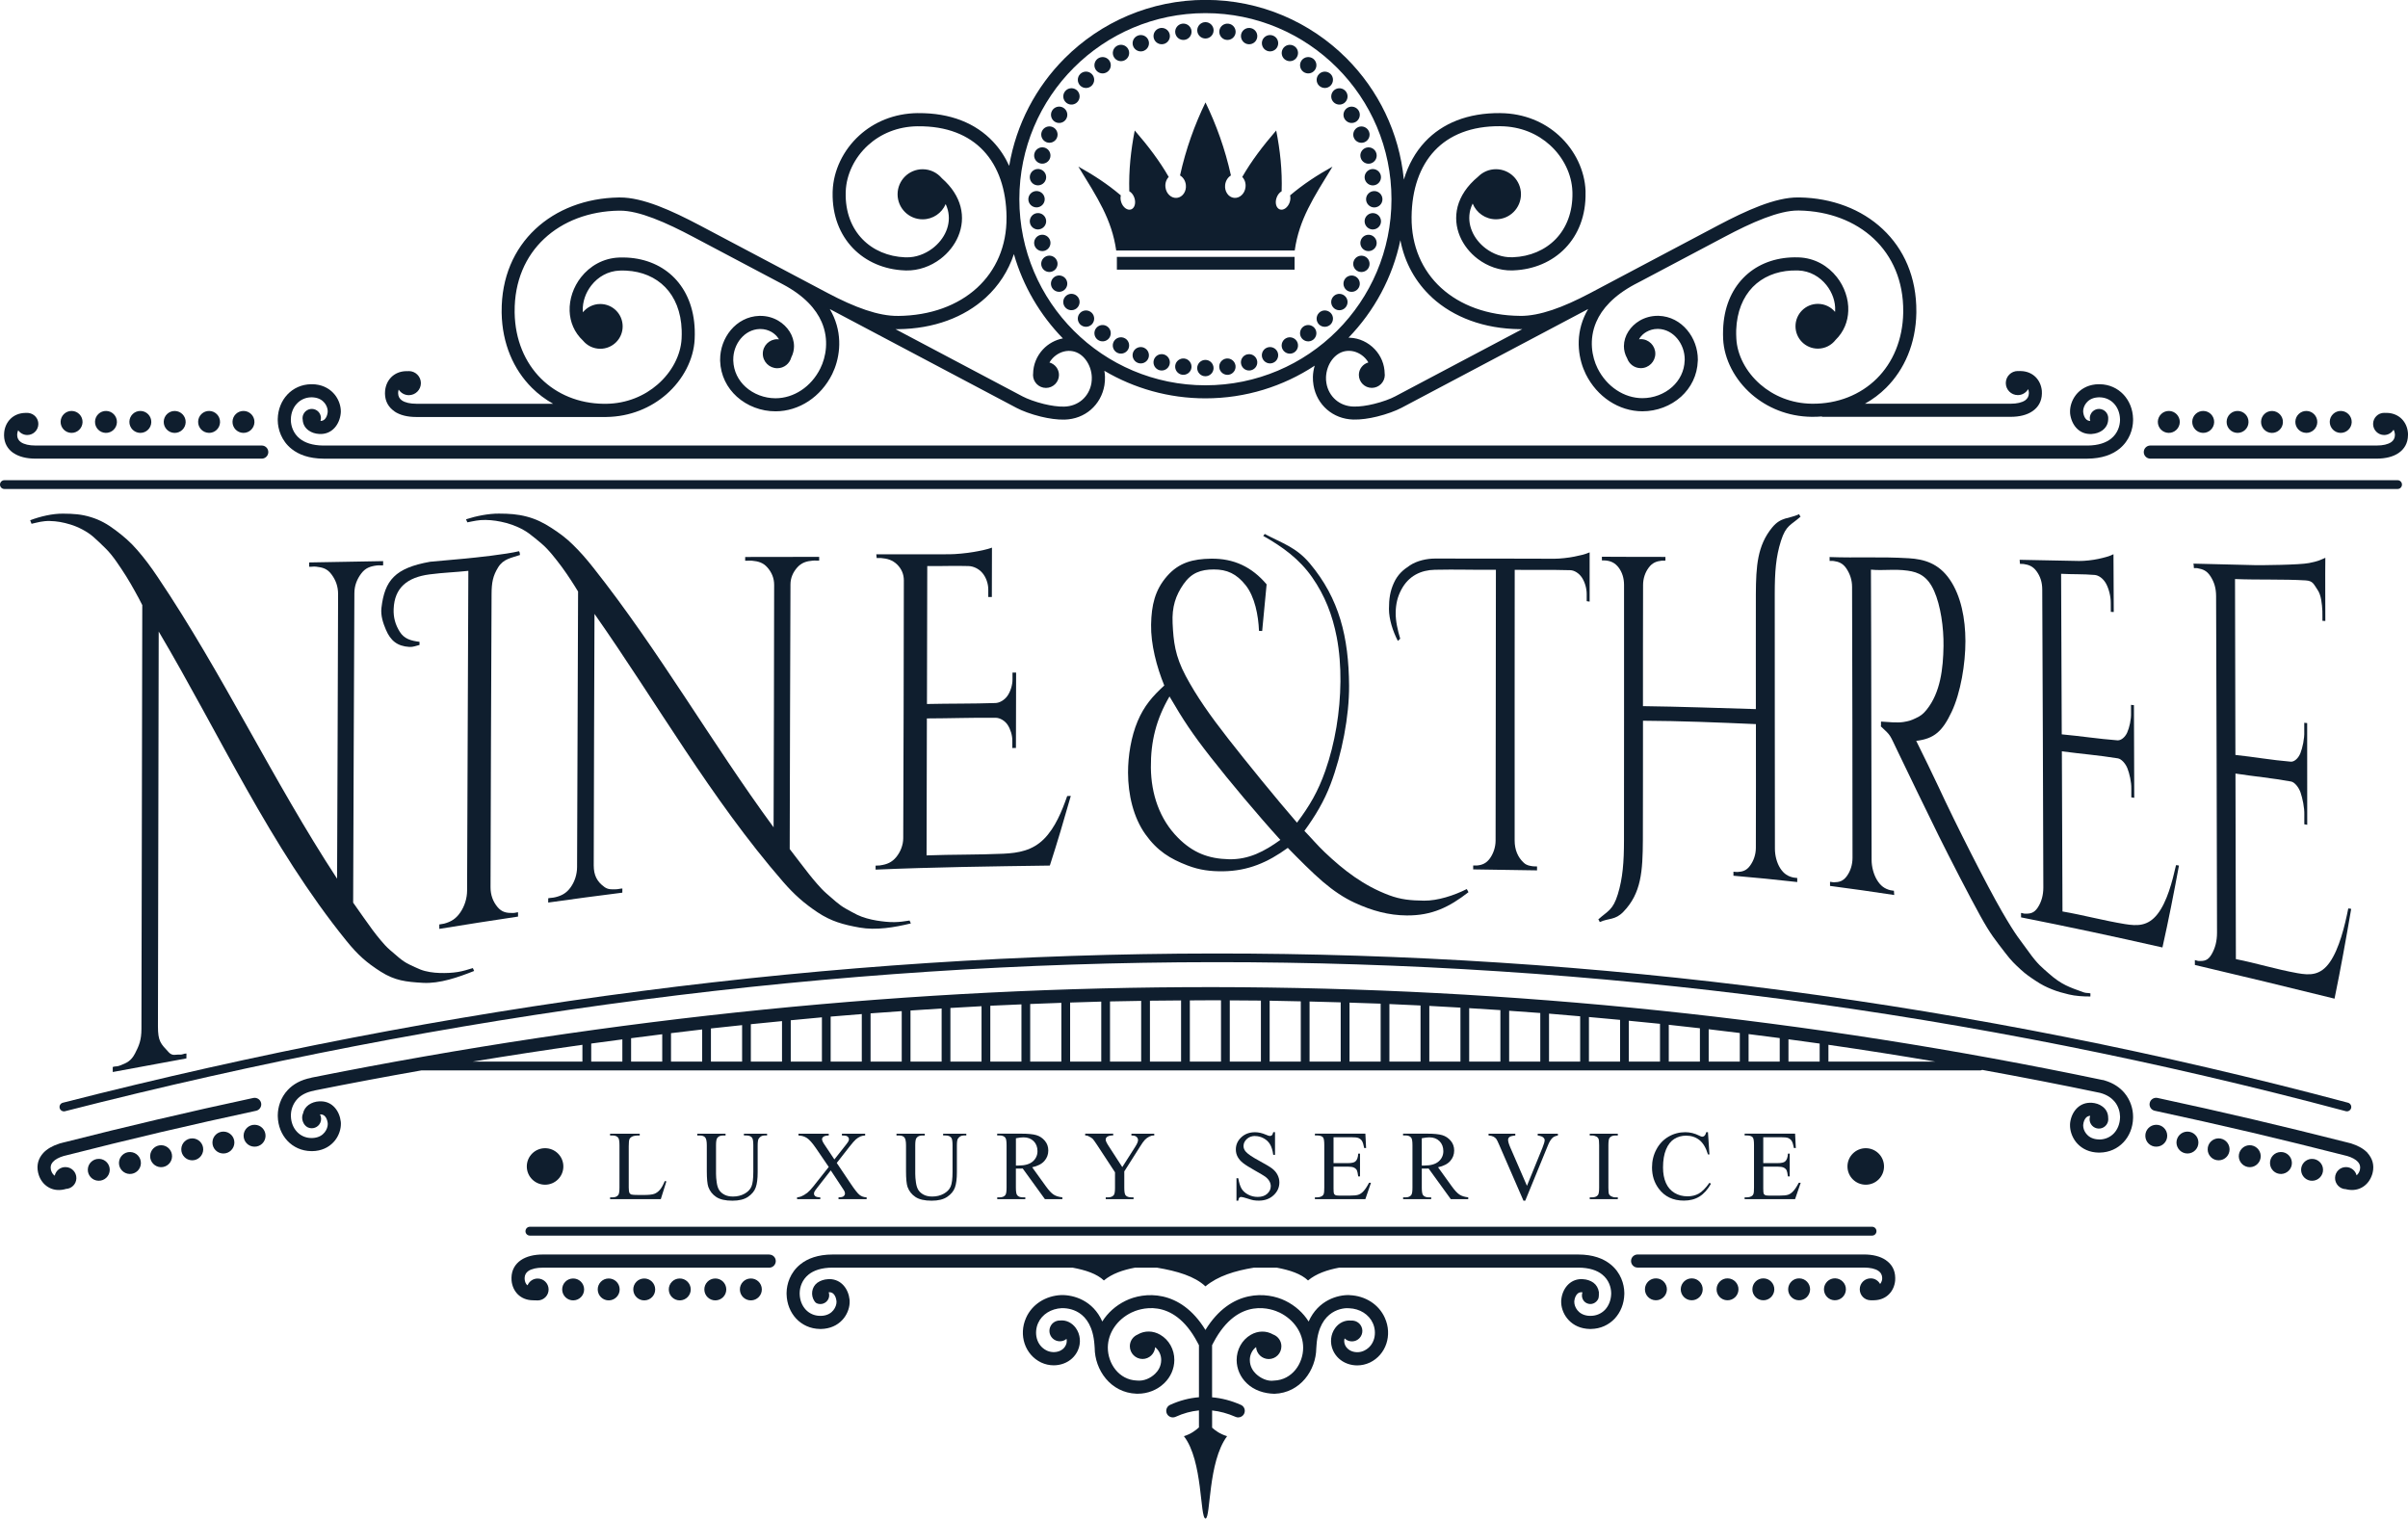 <?xml version="1.0" encoding="UTF-8"?>
<svg xmlns="http://www.w3.org/2000/svg" id="Layer_1" data-name="Layer 1" viewBox="0 0 861.67 543.37">
  <defs>
    <style>
      .cls-1 {
        fill-rule: evenodd;
      }

      .cls-1, .cls-2 {
        fill: #0f1e2e;
        stroke-width: 0px;
      }
    </style>
  </defs>
  <g>
    <path class="cls-1" d="M405.92,70.78c.63,1.86.1,3.72-1.19,4.16-1.29.44-2.87-.69-3.5-2.54-.3-.88-.34-1.75-.16-2.48-4.7-4.01-9.82-7.34-15.19-10.3,6.85,11.18,11.95,18.86,13.54,30.02h63.88c1.58-11.16,6.68-18.84,13.52-30.02-5.34,2.96-10.47,6.29-15.18,10.3.18.73.15,1.6-.15,2.48-.65,1.85-2.21,2.98-3.5,2.54-1.3-.44-1.84-2.31-1.19-4.16.37-1.08,1.06-1.91,1.82-2.34.24-7.46-.54-14.68-1.95-21.75-4.71,5.45-8.91,10.96-12.15,16.63.87.88,1.34,2.22,1.17,3.67-.26,2.33-2.12,4.04-4.13,3.81-2.01-.23-3.44-2.33-3.16-4.66.18-1.49,1-2.72,2.07-3.36-2.1-9.51-5.23-18.13-9.1-26.13-3.88,8-7.01,16.62-9.11,26.13,1.09.63,1.91,1.87,2.08,3.36.28,2.33-1.15,4.42-3.17,4.66-2.01.23-3.87-1.48-4.13-3.81-.17-1.45.31-2.79,1.17-3.67-3.23-5.67-7.44-11.19-12.16-16.63-1.39,7.07-2.17,14.29-1.95,21.75.77.42,1.45,1.25,1.82,2.34Z"></path>
    <rect class="cls-2" x="399.66" y="91.92" width="63.59" height="4.57"></rect>
    <path class="cls-1" d="M195.05,423.92c3.61,0,6.54-2.92,6.54-6.53s-2.93-6.53-6.54-6.53-6.54,2.92-6.54,6.53,2.93,6.53,6.54,6.53Z"></path>
    <path class="cls-1" d="M674.17,417.39c0-3.61-2.92-6.53-6.53-6.53s-6.55,2.92-6.55,6.53,2.92,6.53,6.55,6.53,6.53-2.92,6.53-6.53Z"></path>
    <path class="cls-1" d="M221.33,427.48c-.43.65-1.14.97-2.13.97h-.88v.64h18.14l2-6.36-.57-.12c-.6,1.45-1.2,2.51-1.8,3.18-.6.68-1.26,1.15-1.99,1.41-.73.27-1.99.4-3.78.4h-1.71c-1.51,0-2.41-.06-2.7-.17-.29-.11-.5-.3-.64-.53-.19-.36-.28-1.02-.28-1.97v-14.72c0-1.39.09-2.27.28-2.64.19-.37.53-.68,1.03-.91.5-.25,1.37-.36,2.62-.35v-.64h-10.61v.64h.88c.89,0,1.56.25,2,.76.32.37.48,1.28.48,2.74v15.12c0,1.34-.12,2.19-.36,2.56Z"></path>
    <path class="cls-1" d="M256.66,407.22c.41-.61,1.11-.91,2.07-.91h.9v-.64h-10.12v.64h.88c.89,0,1.53.22,1.93.67.4.45.6,1.39.6,2.83v9.16c0,2.82.19,4.74.55,5.77.55,1.5,1.49,2.69,2.82,3.57,1.33.89,3.27,1.33,5.82,1.33,2.35,0,4.21-.46,5.57-1.39,1.36-.93,2.28-2.04,2.74-3.33.47-1.3.7-3.12.7-5.47v-9.5c0-1.3.12-2.13.36-2.49.5-.77,1.2-1.16,2.13-1.16h.88v-.64h-8.29v.64h.88c.89,0,1.56.25,2,.76.32.37.48,1.28.48,2.74v9.49c0,2.49-.22,4.25-.67,5.29-.44,1.04-1.27,1.9-2.48,2.57-1.21.67-2.58,1-4.11,1-1.2,0-2.21-.21-3.03-.64-.82-.43-1.46-.97-1.89-1.63-.44-.65-.74-1.57-.91-2.74-.17-1.17-.25-2.22-.25-3.13v-10.21c0-1.31.14-2.18.43-2.59Z"></path>
    <path class="cls-1" d="M288.78,426.88c-.64.51-1.33.91-2.04,1.21-.43.18-.93.31-1.52.36v.64h8.31v-.64c-.88-.03-1.47-.17-1.78-.41-.31-.24-.47-.54-.47-.91,0-.24.05-.47.16-.7.1-.22.41-.67.93-1.34l4.91-6.29,3.97,6.01c.55.82.87,1.32.95,1.52.1.27.16.53.16.79,0,.22-.08.43-.23.65-.15.21-.35.38-.59.47-.32.13-.82.2-1.49.21v.64h10.06v-.64c-1.04-.05-1.89-.36-2.56-.9-.68-.55-1.71-1.86-3.1-3.93l-5.03-7.49,4.65-5.94c.95-1.21,1.68-2.04,2.19-2.49.52-.45,1.09-.81,1.71-1.08.41-.17.95-.28,1.61-.31v-.64h-8.31v.64c.83,0,1.38.06,1.64.16.26.1.48.27.66.51.14.18.21.39.21.64s-.05.47-.16.71c-.11.23-.41.66-.89,1.28l-4.16,5.27-3.59-5.38c-.55-.82-.83-1.44-.83-1.87,0-.32.17-.62.51-.88.34-.26.97-.41,1.89-.44v-.64h-10.83v.64c1.14.03,2.15.34,3.02.9.88.57,1.94,1.77,3.2,3.6l4.61,6.76-5.53,6.98c-.83,1.05-1.57,1.82-2.21,2.33Z"></path>
    <path class="cls-1" d="M327.95,407.22c.41-.61,1.11-.91,2.07-.91h.9v-.64h-10.12v.64h.88c.89,0,1.53.22,1.93.67.4.45.6,1.39.6,2.83v9.16c0,2.82.19,4.74.55,5.77.55,1.5,1.49,2.69,2.82,3.57,1.33.89,3.27,1.33,5.82,1.33,2.35,0,4.21-.46,5.57-1.39,1.36-.93,2.28-2.04,2.74-3.33.47-1.3.7-3.12.7-5.47v-9.5c0-1.3.12-2.13.36-2.49.5-.77,1.2-1.16,2.13-1.16h.88v-.64h-8.29v.64h.88c.89,0,1.55.25,2,.76.32.37.48,1.28.48,2.74v9.49c0,2.49-.22,4.25-.67,5.29-.44,1.04-1.27,1.9-2.48,2.57-1.21.67-2.58,1-4.11,1-1.2,0-2.21-.21-3.03-.64-.82-.43-1.46-.97-1.89-1.63-.44-.65-.74-1.57-.91-2.74-.17-1.17-.25-2.22-.25-3.13v-10.21c0-1.31.14-2.18.43-2.59Z"></path>
    <path class="cls-1" d="M359.86,427.48c-.43.65-1.14.97-2.13.97h-.88v.64h10.04v-.64h-.92c-.88,0-1.53-.25-1.97-.76-.32-.36-.48-1.27-.48-2.74v-6.81c.19,0,.36.02.54.02.17,0,.33,0,.48,0,.37,0,.85,0,1.43-.03l7.93,10.95h6.25v-.64c-1.28-.14-2.32-.46-3.11-.97-.79-.5-1.75-1.53-2.85-3.07l-4.84-6.72c1.97-.44,3.42-1.18,4.36-2.25.94-1.06,1.41-2.31,1.41-3.75,0-1.35-.41-2.51-1.24-3.49-.82-.97-1.82-1.64-3.01-2-1.18-.36-3.01-.54-5.5-.54h-8.54v.64h.88c.89,0,1.56.25,2,.76.32.36.48,1.27.48,2.74v15.14c0,1.34-.12,2.18-.36,2.54ZM363.53,407.3c1.14-.22,2.04-.33,2.71-.33,1.51,0,2.72.46,3.64,1.37.91.92,1.37,2.11,1.37,3.57s-.57,2.73-1.7,3.7c-1.13.97-2.82,1.45-5.05,1.45-.1,0-.24,0-.4,0-.16,0-.35,0-.57,0v-9.74Z"></path>
    <path class="cls-1" d="M396.33,406.68c.45-.25.95-.38,1.49-.38h.52v-.64h-10.02v.64c.44,0,.77.05,1,.17.85.4,1.41.75,1.69,1.04.27.29.78,1.01,1.55,2.16l6.43,9.81v5.55c0,1.31-.13,2.15-.38,2.52-.41.6-1.12.9-2.11.9h-.83v.64h9.95v-.64h-.76c-.95,0-1.64-.24-2.07-.72-.32-.36-.48-1.26-.48-2.7v-5.87l5.65-8.9c.69-1.12,1.27-1.93,1.74-2.42.47-.49,1-.87,1.57-1.14.58-.27,1.02-.39,1.31-.39h.45v-.64h-8.17v.64c.62,0,1.09.07,1.4.21.31.14.55.35.72.6.16.25.25.54.25.86,0,.53-.35,1.34-1.04,2.42l-4.6,7.22-4.89-7.55c-.7-1.08-1.05-1.83-1.05-2.24,0-.51.23-.89.68-1.15Z"></path>
    <path class="cls-1" d="M449.12,406.51c1.06,0,2.09.27,3.08.81.99.54,1.75,1.27,2.29,2.19.54.92.91,2.16,1.12,3.72h.64v-8.1h-.64c-.11.54-.27.9-.46,1.08-.19.18-.43.27-.73.27-.27,0-.72-.14-1.37-.43-1.39-.61-2.71-.91-3.95-.91-1.99,0-3.64.61-4.93,1.82-1.29,1.21-1.94,2.66-1.94,4.34,0,.97.22,1.86.66,2.66.44.8,1.08,1.55,1.93,2.21.85.67,2.28,1.56,4.28,2.69,2,1.13,3.23,1.86,3.68,2.2.67.51,1.16,1.06,1.48,1.64.32.59.47,1.17.47,1.74,0,1.04-.41,1.94-1.25,2.7-.83.76-1.97,1.15-3.41,1.15-1.24,0-2.39-.28-3.43-.83-1.04-.55-1.82-1.25-2.33-2.08-.51-.83-.91-2.09-1.21-3.78h-.64v8.03h.64c.08-.54.2-.9.37-1.07.17-.18.39-.26.68-.26.3,0,1.01.18,2.14.54,1.12.37,1.86.57,2.22.63.6.1,1.24.15,1.92.15,2.17,0,3.93-.64,5.31-1.93,1.38-1.28,2.07-2.81,2.07-4.59,0-.93-.22-1.83-.65-2.68-.43-.85-1.05-1.59-1.85-2.22-.8-.63-2.3-1.53-4.48-2.71-2.69-1.44-4.38-2.59-5.1-3.46-.49-.59-.75-1.24-.75-1.95,0-.94.39-1.77,1.17-2.5.78-.73,1.78-1.1,2.97-1.1Z"></path>
    <path class="cls-1" d="M473.67,427.23c-.13.37-.39.65-.75.83-.5.27-1.02.39-1.57.39h-.83v.64h18.05l2.02-5.87h-.69c-.75,1.44-1.48,2.52-2.19,3.23-.55.54-1.13.91-1.73,1.09-.6.18-1.56.28-2.89.28h-3.97c-.65,0-1.08-.06-1.31-.2-.23-.13-.39-.31-.48-.54-.09-.22-.14-.85-.14-1.89v-7.73h5.15c.98,0,1.7.12,2.18.35.47.23.81.55,1.02.95.16.32.33,1.05.48,2.2h.64v-8.16h-.64c-.07,1.33-.4,2.27-1,2.79-.45.4-1.34.61-2.68.61h-5.15v-9.26h6.43c1.16,0,1.97.08,2.44.26.57.24,1.01.59,1.3,1.05.29.46.56,1.31.8,2.54h.68l-.26-5.13h-18.05v.64h.83c.97,0,1.66.23,2.07.69.3.35.45,1.26.45,2.74v15.22c0,1.14-.06,1.89-.2,2.26Z"></path>
    <path class="cls-1" d="M505.1,427.48c-.43.65-1.14.97-2.13.97h-.88v.64h10.04v-.64h-.92c-.87,0-1.53-.25-1.96-.76-.33-.36-.48-1.27-.48-2.74v-6.81c.18,0,.36.02.53.02.17,0,.34,0,.48,0,.37,0,.85,0,1.43-.03l7.93,10.95h6.25v-.64c-1.28-.14-2.32-.46-3.11-.97-.79-.5-1.75-1.53-2.85-3.07l-4.84-6.72c1.97-.44,3.43-1.18,4.36-2.25.94-1.06,1.41-2.31,1.41-3.75,0-1.35-.41-2.51-1.24-3.49-.82-.97-1.83-1.64-3.01-2-1.18-.36-3.01-.54-5.5-.54h-8.54v.64h.88c.89,0,1.56.25,2,.76.32.36.48,1.27.48,2.74v15.14c0,1.34-.12,2.18-.36,2.54ZM508.76,407.3c1.14-.22,2.04-.33,2.71-.33,1.51,0,2.72.46,3.64,1.37.91.92,1.37,2.11,1.37,3.57s-.57,2.73-1.7,3.7c-1.14.97-2.82,1.45-5.05,1.45-.11,0-.24,0-.4,0-.16,0-.35,0-.57,0v-9.74Z"></path>
    <path class="cls-1" d="M542.23,406.31v-.64h-9.57v.64c.72.05,1.28.18,1.7.39.42.2.78.48,1.06.84.18.23.5.86.95,1.9l8.78,20.2h.64l8.17-19.93c.47-1.17,1.02-2.03,1.63-2.6.42-.38,1.05-.64,1.88-.79v-.64h-7.22v.64c.14.02.24.04.3.05.79.13,1.36.34,1.69.65.34.31.5.63.5.96,0,.51-.27,1.44-.81,2.78l-5.53,13.56-5.96-13.73c-.53-1.22-.79-2.12-.79-2.7,0-.41.16-.76.48-1.02.32-.27,1.03-.45,2.11-.55Z"></path>
    <path class="cls-1" d="M571.81,427.61c-.44.56-1.15.84-2.11.84h-.83v.64h10.04v-.64h-.85c-.55,0-1.08-.14-1.57-.41-.37-.21-.61-.45-.73-.74-.15-.38-.22-1.17-.22-2.35v-15.14c0-1.41.14-2.29.43-2.66.44-.56,1.14-.84,2.09-.84h.85v-.64h-10.04v.64h.83c.55,0,1.09.14,1.59.41.36.21.6.45.71.74.15.38.23,1.17.23,2.35v15.14c0,1.41-.14,2.29-.41,2.66Z"></path>
    <path class="cls-1" d="M599.12,407.55c1.25-.79,2.66-1.18,4.22-1.18,1.86,0,3.45.52,4.77,1.57,1.32,1.05,2.34,2.76,3.06,5.15h.53l-.53-7.96h-.61c-.13.55-.34.98-.64,1.29-.23.22-.5.33-.81.33-.21,0-.55-.12-1.04-.38-1.65-.83-3.32-1.24-5.01-1.24-2.18,0-4.19.54-6.02,1.61-1.84,1.08-3.28,2.59-4.32,4.55-1.05,1.96-1.57,4.11-1.57,6.44,0,2.9.79,5.43,2.38,7.57,2.13,2.88,5.14,4.31,9.02,4.31,2.15,0,4.01-.48,5.58-1.45,1.56-.97,2.93-2.49,4.11-4.58l-.53-.35c-1.39,1.94-2.67,3.23-3.84,3.88-1.17.65-2.5.97-4.02.97-1.75,0-3.31-.41-4.67-1.24-1.37-.83-2.39-2.02-3.07-3.57-.68-1.55-1.02-3.39-1.02-5.51,0-2.57.36-4.72,1.08-6.45.72-1.73,1.71-2.99,2.96-3.78Z"></path>
    <path class="cls-1" d="M627.44,427.23c-.13.37-.39.65-.75.83-.5.27-1.02.39-1.57.39h-.83v.64h18.05l2.02-5.87h-.69c-.75,1.44-1.48,2.52-2.19,3.23-.55.54-1.13.91-1.73,1.09-.6.18-1.56.28-2.89.28h-3.97c-.65,0-1.08-.06-1.31-.2-.23-.13-.39-.31-.48-.54-.09-.22-.14-.85-.14-1.89v-7.73h5.15c.98,0,1.7.12,2.18.35.47.23.81.55,1.02.95.16.32.33,1.05.48,2.2h.64v-8.16h-.64c-.07,1.33-.4,2.27-1,2.79-.45.4-1.34.61-2.68.61h-5.15v-9.26h6.43c1.17,0,1.97.08,2.44.26.57.24,1.01.59,1.3,1.05.29.46.56,1.31.8,2.54h.68l-.26-5.13h-18.05v.64h.83c.97,0,1.66.23,2.07.69.3.35.45,1.26.45,2.74v15.22c0,1.14-.06,1.89-.2,2.26Z"></path>
    <path class="cls-1" d="M438.84,14.27c1.6.21,3.07-.91,3.29-2.51.2-1.59-.89-3.07-2.51-3.28-1.62-.21-3.09.91-3.29,2.51-.2,1.61.93,3.08,2.51,3.28Z"></path>
    <path class="cls-1" d="M446.22,15.74c1.56.42,3.18-.5,3.59-2.06.41-1.56-.5-3.16-2.05-3.58-1.58-.43-3.18.5-3.61,2.06-.39,1.57.54,3.17,2.07,3.58Z"></path>
    <path class="cls-1" d="M371.81,82.07c1.6-.22,2.73-1.69,2.52-3.28-.21-1.61-1.68-2.73-3.29-2.52-1.6.22-2.72,1.68-2.52,3.29.22,1.61,1.68,2.73,3.29,2.52Z"></path>
    <path class="cls-1" d="M370.91,74.21c1.61,0,2.93-1.31,2.93-2.92s-1.31-2.93-2.93-2.93c-1.62,0-2.92,1.31-2.93,2.93,0,1.62,1.32,2.92,2.93,2.92Z"></path>
    <path class="cls-1" d="M372.21,58.47c1.57.41,3.17-.51,3.59-2.07.41-1.56-.51-3.17-2.07-3.59-1.56-.41-3.16.51-3.58,2.07-.42,1.56.51,3.16,2.06,3.59Z"></path>
    <path class="cls-1" d="M371.04,66.3c1.61.2,3.08-.92,3.29-2.52.21-1.6-.92-3.07-2.52-3.29-1.6-.2-3.07.92-3.29,2.53-.21,1.6.92,3.07,2.52,3.28Z"></path>
    <path class="cls-1" d="M416.46,15.74c1.56-.42,2.49-2.02,2.07-3.58-.42-1.56-2.02-2.49-3.59-2.07-1.56.42-2.49,2.02-2.07,3.58.42,1.56,2.03,2.49,3.58,2.06Z"></path>
    <path class="cls-1" d="M466.34,25.66c1.3.99,3.14.75,4.11-.53.98-1.29.76-3.1-.52-4.1-1.3-.99-3.14-.75-4.13.53-.98,1.3-.71,3.13.54,4.1Z"></path>
    <path class="cls-1" d="M460.09,21.49c1.4.82,3.2.34,4-1.07.8-1.4.35-3.17-1.06-3.98-1.41-.82-3.2-.34-4,1.06-.8,1.41-.33,3.2,1.06,3.99Z"></path>
    <path class="cls-1" d="M453.34,18.16c1.49.63,3.23-.09,3.83-1.57.6-1.49-.07-3.19-1.56-3.82-1.51-.63-3.22.08-3.85,1.57-.6,1.5.11,3.21,1.58,3.82Z"></path>
    <path class="cls-1" d="M476.13,30.63c1.13-1.15,1.15-2.98.03-4.13-1.17-1.15-3.01-1.15-4.15-.01-1.15,1.16-1.15,3.01-.02,4.13,1.17,1.15,3,1.15,4.15.01Z"></path>
    <path class="cls-1" d="M423.84,14.27c1.6-.21,2.72-1.68,2.52-3.28-.22-1.61-1.69-2.73-3.29-2.52-1.6.21-2.73,1.68-2.52,3.28.22,1.61,1.68,2.73,3.29,2.52Z"></path>
    <path class="cls-1" d="M402.59,21.49c1.41-.81,1.88-2.6,1.08-4-.8-1.4-2.6-1.88-4-1.07-1.4.81-1.88,2.6-1.07,4,.81,1.4,2.6,1.88,3.99,1.07Z"></path>
    <path class="cls-1" d="M476.96,36.28c.99,1.29,2.83,1.53,4.11.55,1.25-.99,1.53-2.8.54-4.1-1-1.29-2.83-1.53-4.11-.54-1.27.99-1.51,2.83-.54,4.09Z"></path>
    <path class="cls-1" d="M409.34,18.16c1.49-.62,2.21-2.33,1.58-3.82-.61-1.49-2.33-2.2-3.82-1.58-1.49.62-2.21,2.33-1.59,3.83.63,1.49,2.34,2.2,3.83,1.58Z"></path>
    <path class="cls-1" d="M374.4,50.86c1.49.62,3.21-.09,3.82-1.58.62-1.5-.09-3.21-1.58-3.83-1.49-.62-3.2.09-3.83,1.58-.61,1.5.1,3.2,1.59,3.83Z"></path>
    <path class="cls-1" d="M396.34,25.66c1.28-.98,1.52-2.82.54-4.1-.99-1.28-2.82-1.52-4.11-.54-1.28.99-1.53,2.82-.54,4.11.99,1.28,2.82,1.52,4.1.53Z"></path>
    <path class="cls-1" d="M390.68,30.62c1.15-1.15,1.15-3,0-4.14-1.14-1.14-2.99-1.14-4.14,0-1.14,1.15-1.14,3,0,4.15,1.14,1.14,3,1.14,4.14,0Z"></path>
    <path class="cls-1" d="M377.54,43.61c1.41.81,3.2.33,4-1.08.8-1.4.32-3.19-1.07-3.99-1.4-.81-3.18-.33-4,1.07-.8,1.4-.32,3.19,1.07,4Z"></path>
    <path class="cls-1" d="M431.35,13.78c1.61,0,2.92-1.31,2.92-2.93s-1.31-2.93-2.92-2.93-2.93,1.31-2.93,2.93,1.31,2.93,2.93,2.93Z"></path>
    <path class="cls-1" d="M381.62,36.82c1.29.99,3.12.74,4.1-.54.99-1.29.75-3.12-.53-4.11-1.28-.98-3.11-.74-4.1.54-.99,1.29-.74,3.12.54,4.11Z"></path>
    <path class="cls-1" d="M402.58,121.08c-1.4-.8-3.19-.32-4,1.07-.8,1.4-.33,3.18,1.07,4,1.41.8,3.2.32,4.01-1.07.8-1.41.33-3.2-1.07-4Z"></path>
    <path class="cls-1" d="M438.84,128.29c-1.62.22-2.75,1.69-2.53,3.29.22,1.6,1.67,2.72,3.29,2.53,1.6-.22,2.72-1.69,2.51-3.29-.22-1.61-1.69-2.73-3.27-2.53Z"></path>
    <path class="cls-1" d="M481.13,42.53c.83,1.41,2.6,1.89,4,1.09,1.38-.82,1.88-2.58,1.08-3.99-.82-1.41-2.62-1.89-4-1.08-1.4.82-1.88,2.61-1.08,3.98Z"></path>
    <path class="cls-1" d="M431.34,128.78c-1.62,0-2.93,1.31-2.94,2.93.02,1.61,1.3,2.92,2.93,2.92,1.62,0,2.93-1.31,2.93-2.92-.01-1.62-1.32-2.93-2.92-2.93Z"></path>
    <path class="cls-1" d="M460.09,121.08c-1.41.82-1.88,2.61-1.08,4.01.82,1.39,2.6,1.88,4,1.08,1.41-.82,1.88-2.61,1.08-4.01-.82-1.4-2.62-1.88-4-1.08Z"></path>
    <path class="cls-1" d="M453.34,124.41c-1.49.62-2.2,2.34-1.58,3.83.63,1.48,2.32,2.2,3.81,1.58,1.51-.62,2.2-2.33,1.6-3.83-.63-1.49-2.34-2.2-3.83-1.58Z"></path>
    <path class="cls-1" d="M446.22,126.82c-1.58.42-2.49,2.03-2.07,3.59.43,1.56,2.01,2.49,3.57,2.07,1.58-.42,2.51-2.02,2.08-3.58-.41-1.56-2.03-2.49-3.57-2.07Z"></path>
    <path class="cls-1" d="M373.73,89.75c1.56-.42,2.49-2.03,2.07-3.58-.42-1.57-2.03-2.49-3.58-2.08-1.56.43-2.49,2.02-2.07,3.59.42,1.56,2.03,2.49,3.59,2.07Z"></path>
    <path class="cls-1" d="M409.33,124.41c-1.5-.62-3.21.09-3.83,1.58-.61,1.5.09,3.19,1.58,3.83,1.5.62,3.2-.09,3.83-1.58.61-1.5-.1-3.21-1.58-3.82Z"></path>
    <path class="cls-1" d="M423.83,128.29c-1.61-.2-3.08.92-3.29,2.52-.2,1.6.91,3.07,2.52,3.29,1.6.2,3.07-.92,3.29-2.52.19-1.61-.93-3.08-2.52-3.29Z"></path>
    <path class="cls-1" d="M416.45,126.82c-1.57-.42-3.17.51-3.59,2.07-.41,1.56.5,3.16,2.07,3.59,1.57.42,3.17-.51,3.59-2.07.41-1.57-.52-3.17-2.07-3.59Z"></path>
    <path class="cls-1" d="M466.34,116.9c-1.27.99-1.52,2.83-.54,4.11,1,1.27,2.81,1.53,4.11.54,1.28-.99,1.52-2.83.54-4.11-1-1.27-2.83-1.52-4.11-.54Z"></path>
    <path class="cls-1" d="M472,111.94c-1.15,1.16-1.15,3.01-.02,4.15,1.15,1.13,2.98,1.14,4.15,0,1.15-1.16,1.15-3.01,0-4.15-1.17-1.14-3-1.14-4.13,0Z"></path>
    <path class="cls-1" d="M396.33,116.9c-1.28-.98-3.12-.74-4.11.54-.97,1.28-.74,3.11.54,4.1,1.29.99,3.12.74,4.11-.53.98-1.29.74-3.13-.54-4.11Z"></path>
    <path class="cls-1" d="M491.62,76.28c-1.6-.2-3.07.92-3.29,2.51-.2,1.61.93,3.08,2.53,3.3,1.6.19,3.07-.9,3.29-2.52.2-1.61-.93-3.08-2.53-3.29Z"></path>
    <path class="cls-1" d="M484.46,49.28c.62,1.5,2.33,2.21,3.83,1.6,1.47-.63,2.2-2.31,1.58-3.82-.63-1.5-2.34-2.21-3.83-1.59-1.49.64-2.19,2.35-1.58,3.82Z"></path>
    <path class="cls-1" d="M488.94,52.83c-1.55.43-2.49,2.03-2.05,3.57.41,1.57,2.01,2.5,3.57,2.09,1.55-.43,2.49-2,2.07-3.58-.41-1.57-2.01-2.5-3.59-2.08Z"></path>
    <path class="cls-1" d="M490.86,60.51c-1.6.23-2.72,1.69-2.53,3.27.22,1.62,1.69,2.74,3.29,2.54,1.6-.22,2.72-1.66,2.53-3.28-.22-1.62-1.69-2.74-3.29-2.53Z"></path>
    <path class="cls-1" d="M490.46,84.1c-1.56-.4-3.16.52-3.57,2.07-.43,1.57.5,3.17,2.05,3.59,1.56.4,3.16-.5,3.59-2.06.41-1.57-.52-3.17-2.07-3.6Z"></path>
    <path class="cls-1" d="M481.05,105.75c-1.28-.97-3.12-.74-4.09.54-1,1.29-.74,3.12.54,4.12,1.28.97,3.1.75,4.09-.54,1-1.29.76-3.13-.54-4.12Z"></path>
    <path class="cls-1" d="M485.13,98.97c-1.41-.79-3.2-.32-4,1.07-.8,1.41-.32,3.19,1.06,4.01,1.4.79,3.18.33,4-1.07.82-1.4.33-3.19-1.06-4Z"></path>
    <path class="cls-1" d="M488.29,91.71c-1.52-.61-3.23.1-3.83,1.58-.63,1.5.09,3.21,1.58,3.83,1.49.6,3.2-.08,3.83-1.58.6-1.5-.09-3.21-1.58-3.83Z"></path>
    <path class="cls-1" d="M491.77,68.37c-1.62.01-2.94,1.32-2.94,2.92s1.32,2.94,2.94,2.94c1.61-.02,2.92-1.29,2.92-2.92s-1.32-2.94-2.92-2.94Z"></path>
    <path class="cls-1" d="M378.21,93.29c-.62-1.5-2.34-2.21-3.83-1.59-1.49.62-2.19,2.33-1.58,3.82.62,1.5,2.33,2.21,3.83,1.58,1.49-.62,2.2-2.34,1.58-3.82Z"></path>
    <path class="cls-1" d="M386.53,111.94c-1.14,1.15-1.14,2.98,0,4.14,1.15,1.14,3,1.14,4.15,0,1.14-1.15,1.14-3,0-4.14-1.15-1.14-3-1.14-4.15,0Z"></path>
    <path class="cls-1" d="M385.72,106.29c-.99-1.29-2.82-1.53-4.11-.55-1.28.99-1.52,2.81-.54,4.11.99,1.29,2.83,1.53,4.11.54,1.27-.99,1.52-2.82.54-4.1Z"></path>
    <path class="cls-1" d="M381.54,100.04c-.82-1.4-2.61-1.89-4.01-1.08-1.4.82-1.88,2.59-1.08,4,.82,1.4,2.61,1.88,4.01,1.07,1.39-.81,1.87-2.6,1.07-3.99Z"></path>
    <path class="cls-1" d="M141.12,147.2c1.97,1.35,4.7,2.01,7.77,2.01h1.07s66.93.01,66.93.01h0s.02-.01.03-.01c8.6-.1,16.01-3.31,21.49-8.07,6.07-5.28,9.8-12.55,10.16-19.69h0c.06-1.17.07-2.32.03-3.45-.27-7.81-2.94-14.08-7.22-18.5-4.31-4.44-10.24-6.98-17.01-7.33-.89-.04-1.83-.05-2.77-.02h-.01c-5.75.2-10.53,3.05-13.67,7.04-1.36,1.72-2.42,3.69-3.12,5.74-.7,2.05-1.04,4.22-.97,6.36.14,3.88,1.64,7.65,4.79,10.6,1.47,1.78,3.69,2.91,6.18,2.91,4.42,0,8.01-3.58,8.01-8.01s-3.58-8.01-8.01-8.01c-2.51,0-4.75,1.16-6.22,2.96-.02-.21-.04-.41-.05-.62-.05-1.55.21-3.15.73-4.69.52-1.54,1.33-3.02,2.37-4.34,2.35-2.99,5.89-5.12,10.13-5.27h.01c.78-.03,1.58-.02,2.38.02,5.56.29,10.4,2.34,13.88,5.91,3.5,3.59,5.68,8.8,5.9,15.37.03.98.03,2.01-.03,3.07-.31,5.88-3.45,11.92-8.58,16.38-4.69,4.09-11.05,6.83-18.43,6.92h0s-.91,0-.91,0c-8.86-.11-16.71-3.38-22.38-9.02-5.73-5.7-9.27-13.84-9.44-23.55v-.37c-.1-10.94,3.91-19.89,10.57-26.12,6.69-6.28,16.09-9.87,26.68-10.05h.41c3.41-.03,7.54,1.03,11.99,2.72,4.58,1.73,9.49,4.14,14.34,6.71l30.16,15.96h0s1.87.99,1.87.99c7.63,4.06,11.82,8.81,13.84,13.46,2.74,6.34,1.52,12.59-.47,16.6-1.64,3.31-4.02,5.99-6.8,7.82-2.79,1.85-5.99,2.87-9.23,2.87-3.98,0-7.86-1.48-10.7-4.04h0c-2.6-2.34-4.31-5.61-4.43-9.48v-.32c-.02-2.77.98-5.5,2.7-7.54h.01c1.65-1.98,4.01-3.31,6.73-3.4h.29c1.48,0,2.84.41,3.99,1.07,1.03.61,1.87,1.42,2.46,2.34h0c.06.1.11.2.16.3-.19-.02-.38-.06-.58-.06-2.86,0-5.19,2.32-5.19,5.19s2.33,5.19,5.19,5.19c2.41,0,4.41-1.65,5-3.87.66-1.3.98-2.66.98-4.02h0c-.01-1.86-.59-3.67-1.59-5.25h-.01c-.97-1.54-2.37-2.89-4.04-3.87-1.83-1.08-4.03-1.73-6.42-1.72h-.34s-.02,0-.02,0c-4.18.13-7.73,2.12-10.21,5.08h0c-2.42,2.89-3.83,6.71-3.81,10.59v.38s0,.04,0,.04c.17,5.24,2.49,9.66,5.98,12.82h0c3.69,3.33,8.69,5.25,13.85,5.24,4.18,0,8.28-1.29,11.83-3.64,3.45-2.28,6.4-5.58,8.43-9.66,2.44-4.95,3.96-12.68.56-20.54-.4-.92-.87-1.84-1.41-2.75l66.83,35.37c1.98,1.05,5.24,2.28,8.71,3.12,2.83.69,5.85,1.14,8.51,1.07,3.69-.11,6.91-1.43,9.35-3.54,2.56-2.21,4.28-5.28,4.87-8.75.16-1,.23-2.02.2-3.04h0c-.02-.72-.1-1.43-.22-2.14,10.61,6.26,22.97,9.86,36.17,9.86,14.44,0,27.87-4.31,39.1-11.7-.38,1.28-.61,2.61-.65,3.96h0c-.02,1.02.05,2.04.22,3.04.58,3.47,2.3,6.54,4.87,8.75,2.45,2.11,5.67,3.43,9.35,3.54,2.66.07,5.69-.37,8.52-1.07,3.46-.84,6.72-2.07,8.72-3.12l66.82-35.36c-.54.91-1.01,1.83-1.41,2.75-3.4,7.86-1.88,15.59.56,20.54,2.03,4.08,4.98,7.38,8.44,9.66,3.55,2.35,7.63,3.64,11.83,3.64,5.15,0,10.15-1.91,13.84-5.24h0c3.48-3.16,5.8-7.58,5.97-12.83v-.04l.02-.35v-.03c0-3.88-1.4-7.71-3.83-10.59-2.46-2.95-6.01-4.95-10.19-5.08h-.32s-.05,0-.05,0c-2.38,0-4.58.65-6.42,1.72-1.67.98-3.08,2.34-4.05,3.87-1.02,1.58-1.58,3.4-1.6,5.24h0c0,1.49.37,2.98,1.16,4.38.7,2.04,2.61,3.51,4.89,3.51,2.85,0,5.19-2.33,5.19-5.19s-2.34-5.19-5.19-5.19c-.22,0-.43.04-.64.06.06-.1.1-.2.17-.3h-.02c.58-.92,1.42-1.74,2.47-2.34,1.15-.66,2.51-1.08,3.98-1.08h.3c2.73.09,5.06,1.42,6.73,3.4,1.73,2.04,2.72,4.76,2.72,7.54l-.02.32c-.11,3.87-1.84,7.14-4.44,9.49h0c-2.83,2.55-6.7,4.03-10.68,4.03-3.25,0-6.45-1.02-9.23-2.87-2.79-1.84-5.17-4.51-6.82-7.82-1.99-4.01-3.2-10.26-.45-16.6,2.01-4.65,6.19-9.39,13.77-13.44l.33-.17,1.61-.84h0s30.15-15.96,30.15-15.96c4.85-2.57,9.75-4.98,14.34-6.71,4.45-1.69,8.59-2.75,11.98-2.73h.41c10.6.19,19.99,3.78,26.69,10.06,6.64,6.23,10.66,15.18,10.55,26.12v.37c-.18,9.71-3.7,17.84-9.43,23.55-5.86,5.82-14.04,9.14-23.26,9.03-7.4-.09-13.75-2.83-18.47-6.93-5.12-4.46-8.26-10.5-8.56-16.38-.07-1.06-.07-2.09-.05-3.07.24-6.56,2.43-11.77,5.91-15.37,3.48-3.57,8.32-5.62,13.88-5.91.8-.04,1.6-.04,2.38-.02h.02c4.22.15,7.77,2.28,10.13,5.27,1.04,1.31,1.84,2.8,2.38,4.34.52,1.54.78,3.14.71,4.69,0,.18-.03.35-.04.52-1.47-1.76-3.67-2.87-6.15-2.87-4.41,0-8,3.58-8,8.01s3.59,8.01,8,8.01c2.59,0,4.88-1.23,6.34-3.12,2.99-2.92,4.41-6.6,4.54-10.39.09-2.14-.26-4.31-.97-6.36-.69-2.05-1.75-4.01-3.12-5.74-3.13-3.99-7.92-6.85-13.67-7.04h-.03c-.93-.03-1.88-.03-2.77.02-6.77.35-12.7,2.89-17,7.33-4.3,4.42-6.97,10.69-7.23,18.5-.04,1.13-.04,2.27.02,3.43h0c.37,7.15,4.11,14.42,10.17,19.7,5.5,4.76,12.89,7.97,21.5,8.07,1.25.01,2.48-.03,3.7-.13v.14h66.92s.63-.01.63-.01c3.07,0,5.8-.66,7.76-2.01,2.08-1.42,3.33-3.53,3.38-6.32h0c.02-.33,0-.67-.02-.98-.18-1.89-.93-3.62-2.23-4.92-1.3-1.29-3.11-2.11-5.36-2.15h-.04c-.27,0-.51,0-.73.01-.08,0-.16-.02-.24-.02-2.38,0-4.3,1.94-4.3,4.31s1.93,4.31,4.3,4.31c1.58,0,2.95-.86,3.7-2.13.12.31.2.65.24,1.01l.02.49c-.02,1.11-.54,1.95-1.34,2.51-1.19.8-2.98,1.2-5.12,1.2h-.63s0,0,0,0h-51.57c2.78-1.55,5.33-3.46,7.58-5.7,6.55-6.54,10.62-15.8,10.81-26.8v-.39c.11-12.34-4.45-22.49-12.05-29.6-7.52-7.07-18.04-11.12-29.8-11.32h-.43c-4.07-.04-8.76,1.14-13.71,3.01-4.8,1.83-9.88,4.31-14.88,6.95l-30.17,15.97h0s-1.09.58-1.09.58l-14.77,7.82c-4.73,2.49-9.21,4.53-13.38,5.93-4.15,1.39-8,2.16-11.46,2.13h-.02s-.02-.01-.02-.01h0c-11.68-.1-21.48-3.8-28.31-10.05-6.75-6.19-10.62-14.95-10.53-25.24v-.11c.09-9.83,2.92-18.04,8.24-23.71,5.3-5.64,13.19-8.85,23.45-8.76h.02s.06.01.06.01h0c7.29.06,13.35,2.75,17.76,6.76,4.91,4.46,7.79,10.55,8.01,16.5l.02.52c.13,6.94-2.14,12.62-5.97,16.59-3.83,3.96-9.23,6.28-15.31,6.51h-.47c-3.31.08-6.62-1.15-9.3-3.17-2.14-1.63-3.9-3.78-4.89-6.19-1-2.35-1.28-4.97-.61-7.6.2-.75.48-1.5.85-2.25,1.33,3.3,4.55,5.63,8.33,5.63,4.95,0,8.95-4.01,8.95-8.96s-4-8.96-8.95-8.96c-2.48,0-4.73,1.01-6.35,2.64-4.06,3.35-6.38,7.05-7.36,10.73-.95,3.7-.56,7.34.8,10.59,1.34,3.2,3.61,6.02,6.4,8.14,3.48,2.63,7.83,4.21,12.26,4.12h.02l.48-.02c7.33-.28,13.87-3.09,18.54-7.94,4.67-4.84,7.44-11.66,7.27-19.96v-.57c-.28-7.18-3.7-14.51-9.54-19.82-5.19-4.72-12.33-7.89-20.9-7.98h-.02s-.06-.01-.06-.01h0c-11.66-.1-20.7,3.65-26.89,10.23-3.48,3.7-6.03,8.29-7.61,13.57-1.64-16.9-9.18-32.07-20.53-43.43-12.91-12.9-30.73-20.88-50.41-20.88s-37.52,7.98-50.41,20.88c-10.24,10.24-17.36,23.6-19.87,38.51-1.49-3.25-3.41-6.15-5.77-8.65-6.18-6.58-15.23-10.33-26.87-10.22h0s-.07-.01-.07-.01h-.02c-8.56.1-15.7,3.26-20.9,7.99-5.84,5.31-9.26,12.63-9.53,19.82v.02l-.02.54v.02c-.17,8.29,2.61,15.12,7.28,19.96,4.67,4.84,11.21,7.66,18.53,7.94h0l.48.02h.02c4.43.09,8.78-1.49,12.25-4.12,2.79-2.12,5.07-4.94,6.4-8.14,1.36-3.25,1.77-6.89.8-10.59-.91-3.47-3.04-6.97-6.7-10.17-1.64-1.95-4.1-3.2-6.86-3.2-4.95,0-8.96,4.01-8.96,8.96s4.01,8.96,8.96,8.96c3.71,0,6.89-2.25,8.25-5.46.32.7.58,1.4.76,2.09.69,2.63.4,5.26-.59,7.6-1,2.41-2.75,4.55-4.9,6.19-2.68,2.02-5.98,3.25-9.3,3.18h-.47c-6.08-.24-11.48-2.55-15.31-6.52-3.83-3.96-6.12-9.64-5.97-16.59l.02-.52c.22-5.94,3.09-12.04,8-16.5,4.41-4.01,10.47-6.69,17.75-6.77h0s.07.01.07.01h.02c10.26-.11,18.14,3.1,23.44,8.74,5.33,5.67,8.15,13.88,8.26,23.71h-.01v.11c.1,10.29-3.79,19.05-10.54,25.24-6.84,6.26-16.63,9.96-28.3,10.06h0s-.03-.01-.03-.01h-.02c-3.47.04-7.32-.73-11.46-2.12-4.23-1.42-8.79-3.49-13.6-6.04l-14.74-7.8-.92-.49h0s-30.17-15.96-30.17-15.96c-4.99-2.63-10.07-5.12-14.88-6.95-4.94-1.87-9.63-3.05-13.7-3.02h-.43s0,0,0,0c-11.78.2-22.29,4.25-29.82,11.32-7.59,7.11-12.16,17.26-12.05,29.6v.39c.2,11,4.26,20.26,10.83,26.8,2.25,2.24,4.8,4.14,7.57,5.7h-47.91s-1.07,0-1.07,0c-2.13,0-3.95-.4-5.12-1.2-.82-.56-1.31-1.4-1.34-2.51l.02-.49c.02-.31.09-.59.18-.86.77,1.19,2.1,1.99,3.62,1.99,2.38,0,4.32-1.93,4.32-4.31s-1.94-4.31-4.32-4.31c-.07,0-.13.02-.2.02-.21-.01-.42-.02-.67,0h-.03c-2.26.04-4.07.86-5.37,2.15-1.29,1.29-2.05,3.02-2.22,4.92-.03.31-.04.65-.04.97h0c.04,2.8,1.3,4.91,3.38,6.33ZM512.45,106.49c7.68,7.02,18.56,11.18,31.45,11.29h.02s.02.01.02.01h0c.26,0,.53-.02.8-.03l-45.49,24.07c-1.68.9-4.54,1.97-7.61,2.71-2.49.61-5.08,1-7.29.94-2.55-.07-4.76-.97-6.4-2.4-1.73-1.49-2.92-3.6-3.31-5.98-.13-.71-.17-1.43-.15-2.12h0c.09-2.26.84-4.47,2.12-6.19,1.21-1.63,2.9-2.82,4.84-3.15h.03c.45-.08.93-.11,1.4-.1,2.12.06,4.18,1.07,5.67,2.66.42.45.79.95,1.1,1.49-1.95.55-3.4,2.33-3.4,4.46,0,2.56,2.07,4.64,4.63,4.64s4.65-2.08,4.65-4.64c0-.12-.03-.24-.04-.36-.02-3.45-1.39-6.53-3.54-8.81-2.31-2.46-5.56-4.02-8.95-4.13-.16,0-.31,0-.47,0,9.18-9.48,15.76-21.5,18.57-34.91,1.55,8.15,5.5,15.16,11.34,20.52ZM384.26,24.21c12.05-12.05,28.7-19.51,47.09-19.51s35.03,7.46,47.08,19.51c12.05,12.04,19.49,28.69,19.49,47.08s-7.44,35.04-19.49,47.08c-12.05,12.05-28.71,19.5-47.08,19.5s-35.04-7.45-47.09-19.5c-12.04-12.04-19.5-28.69-19.5-47.08s7.46-35.04,19.5-47.08ZM321.26,117.78h0s.03.01.03.01h.02c12.88-.12,23.77-4.28,31.44-11.3,4.63-4.24,8.06-9.52,10.06-15.57,3.29,11.51,9.4,21.83,17.53,30.17-2.71.51-5.22,1.9-7.11,3.91-2.16,2.3-3.54,5.41-3.55,8.88,0,.1-.03.19-.03.29,0,2.56,2.08,4.64,4.64,4.64s4.65-2.08,4.65-4.64c0-2.13-1.45-3.91-3.41-4.46.32-.54.69-1.04,1.11-1.49,1.49-1.59,3.55-2.6,5.67-2.66.47-.02.95.02,1.41.1h.01c1.96.33,3.64,1.51,4.84,3.15,1.28,1.72,2.05,3.93,2.12,6.18h0c.02.7-.03,1.42-.14,2.13-.4,2.38-1.57,4.48-3.31,5.98-1.66,1.43-3.86,2.33-6.42,2.4-2.19.06-4.79-.34-7.27-.94-3.08-.75-5.93-1.82-7.63-2.71l-45.49-24.07c.27,0,.55.02.82.02Z"></path>
    <path class="cls-1" d="M104.33,160.63c2.52,2.02,6.2,3.45,11.38,3.49v.02h631.27v-.02c5.18-.04,8.85-1.46,11.38-3.49,3.68-2.95,4.89-7.12,4.93-10.16v-.58c-.07-3.42-1.34-6.48-3.42-8.7-2.12-2.26-5.08-3.66-8.5-3.7h-.45s-.02,0-.02,0c-.41,0-.78.03-1.08.06-3.18.35-5.47,1.86-6.96,3.73-1.49,1.89-2.16,4.2-2.12,6.08v.1l.02.42v.09c.22,1.93.98,3.77,2.18,5.1,1.19,1.33,2.83,2.18,4.85,2.23h.61s.08-.01.08-.01c1.36-.08,2.72-.49,3.77-1.25h0c1.25-.9,2.1-2.24,2.14-3.98v-.13c.12-1.35-.59-2.7-1.9-3.3-1.65-.77-3.61-.04-4.37,1.61-.37.78-.39,1.62-.15,2.38h-.09c-.6-.02-1.1-.29-1.47-.69-.5-.56-.84-1.42-.95-2.36l-.03-.42c0-.89.35-1.99,1.1-2.95.78-.99,2.03-1.79,3.81-1.98.24-.03.45-.04.65-.05h.35c2.05.03,3.85.87,5.12,2.24,1.3,1.39,2.1,3.36,2.16,5.59v.42c-.05,1.96-.82,4.65-3.2,6.55-1.77,1.42-4.5,2.43-8.46,2.46H115.75c-3.99-.03-6.69-1.04-8.47-2.46-2.37-1.9-3.16-4.59-3.2-6.55v-.42c.05-2.23.85-4.2,2.17-5.59,1.27-1.36,3.06-2.21,5.11-2.24h.35c.18.01.41.03.64.05h.01c1.76.19,3.02,1,3.8,1.98.75.95,1.11,2.05,1.11,2.95l-.02.42c-.12.94-.45,1.8-.97,2.36-.36.4-.86.67-1.47.69h-.12c.5-1.56-.22-3.28-1.74-3.99-1.65-.77-3.61-.04-4.38,1.61-.3.64-.37,1.33-.25,1.97.09,1.66.9,2.95,2.12,3.82h0c1.05.77,2.42,1.18,3.78,1.26h.59s.09.01.09.01c2.01-.05,3.65-.9,4.85-2.23,1.21-1.34,1.96-3.17,2.17-5.1v-.09s.04-.42.04-.42v-.1c.04-1.89-.63-4.2-2.12-6.08-1.49-1.87-3.79-3.39-6.98-3.73-.32-.04-.68-.06-1.07-.06h-.45s-.04,0-.04,0c-3.41.05-6.37,1.45-8.48,3.7-2.08,2.22-3.35,5.28-3.43,8.7v.58c.04,3.04,1.26,7.22,4.94,10.16Z"></path>
    <path class="cls-1" d="M4.84,162.11c1.95,1.33,4.64,1.98,7.66,2,.05,0,.09.01.13.01h81.02c1.31,0,2.36-1.06,2.36-2.35s-1.05-2.35-2.36-2.35H12.64s-.03,0-.04,0c-2.13,0-3.93-.4-5.11-1.2-.82-.56-1.32-1.4-1.34-2.5l.02-.5c.04-.46.16-.88.34-1.26.72,1.02,1.9,1.7,3.25,1.7,2.19,0,3.96-1.78,3.96-3.96,0-2.03-1.53-3.68-3.49-3.92-.02,0-.04,0-.06-.01-.03,0-.07,0-.11,0-.1,0-.2-.03-.31-.03-.04,0-.07,0-.11.01-.17,0-.34,0-.53,0h-.03c-2.26.04-4.06.86-5.37,2.16-1.29,1.29-2.05,3.02-2.22,4.91-.03.32-.04.65-.04.98h0c.04,2.81,1.3,4.91,3.38,6.33Z"></path>
    <path class="cls-1" d="M861.64,154.81c-.17-1.89-.93-3.62-2.22-4.91-1.3-1.29-3.12-2.12-5.37-2.16h-.04c-.25,0-.47,0-.69.01-.06,0-.12-.02-.18-.02-2.18,0-3.96,1.78-3.96,3.97s1.78,3.96,3.96,3.96c1.43,0,2.67-.77,3.37-1.91.25.42.4.92.46,1.47l.02.5c-.02,1.1-.54,1.95-1.34,2.5-1.18.8-2.97,1.2-5.11,1.2-.01,0-.03,0-.04,0h-81.02c-1.32,0-2.36,1.06-2.36,2.35s1.04,2.35,2.36,2.35h81.02s.09-.01.14-.01c3.02-.02,5.7-.67,7.65-2,2.07-1.42,3.33-3.53,3.37-6.32h0c.03-.34,0-.67-.02-.99Z"></path>
    <path class="cls-1" d="M25.52,154.9c2.17.05,3.96-1.66,4.02-3.83.05-2.17-1.66-3.96-3.83-4.02-2.17-.05-3.96,1.66-4.02,3.83-.05,2.17,1.66,3.96,3.83,4.02Z"></path>
    <path class="cls-1" d="M87.03,154.9c2.17.05,3.96-1.66,4.02-3.83.05-2.17-1.66-3.96-3.83-4.02-2.17-.05-3.97,1.66-4.02,3.83-.05,2.17,1.66,3.96,3.83,4.02Z"></path>
    <path class="cls-1" d="M74.73,154.9c2.16.05,3.96-1.66,4.01-3.83.05-2.16-1.65-3.96-3.83-4.02-2.16-.05-3.96,1.66-4.01,3.83-.05,2.16,1.66,3.96,3.83,4.01Z"></path>
    <path class="cls-1" d="M62.42,154.91c2.17.05,3.97-1.66,4.02-3.83.05-2.16-1.66-3.96-3.83-4.02-2.17-.05-3.97,1.66-4.02,3.83-.05,2.16,1.66,3.96,3.82,4.02Z"></path>
    <path class="cls-1" d="M50.13,154.9c2.16.05,3.96-1.66,4.01-3.83.05-2.17-1.66-3.96-3.83-4.02-2.16-.05-3.96,1.66-4.01,3.83-.05,2.17,1.66,3.96,3.83,4.02Z"></path>
    <path class="cls-1" d="M37.82,154.9c2.17.05,3.97-1.66,4.02-3.83.05-2.17-1.66-3.96-3.82-4.02-2.17-.05-3.97,1.66-4.02,3.83-.05,2.17,1.66,3.97,3.83,4.02Z"></path>
    <path class="cls-1" d="M775.98,154.9c2.16.05,3.96-1.66,4.03-3.83.04-2.17-1.67-3.96-3.83-4.02-2.16-.05-3.96,1.66-4.03,3.83-.04,2.17,1.67,3.96,3.83,4.02Z"></path>
    <path class="cls-1" d="M837.5,154.9c2.16.05,3.96-1.66,4.03-3.83.04-2.17-1.67-3.96-3.83-4.02-2.16-.05-3.98,1.66-4.03,3.83-.04,2.17,1.67,3.96,3.83,4.02Z"></path>
    <path class="cls-1" d="M825.19,154.9c2.16.05,3.98-1.66,4.02-3.83.04-2.16-1.67-3.96-3.83-4.02-2.16-.05-3.96,1.66-4.02,3.83-.05,2.16,1.66,3.96,3.83,4.01Z"></path>
    <path class="cls-1" d="M812.89,154.91c2.18.05,3.98-1.66,4.02-3.83.07-2.16-1.66-3.96-3.82-4.02-2.16-.05-3.96,1.66-4,3.83-.06,2.16,1.65,3.96,3.81,4.02Z"></path>
    <path class="cls-1" d="M800.6,154.9c2.17.05,3.96-1.66,4-3.83.06-2.17-1.65-3.96-3.81-4.02-2.18-.05-3.98,1.66-4.02,3.83-.07,2.17,1.66,3.96,3.82,4.02Z"></path>
    <path class="cls-1" d="M788.29,154.9c2.16.05,3.96-1.66,4.02-3.83.05-2.17-1.66-3.96-3.82-4.02-2.17-.05-3.98,1.66-4.03,3.83-.04,2.17,1.67,3.97,3.83,4.02Z"></path>
    <path class="cls-1" d="M205,457.48c-2.17.05-3.88,1.84-3.83,4,.05,2.16,1.86,3.89,4.02,3.83,2.17-.05,3.88-1.84,3.83-4-.05-2.18-1.85-3.89-4.02-3.83Z"></path>
    <path class="cls-1" d="M268.59,457.48c-2.17.05-3.88,1.84-3.83,4,.05,2.18,1.85,3.89,4.02,3.83,2.16-.05,3.88-1.84,3.83-4-.05-2.18-1.85-3.89-4.02-3.83Z"></path>
    <path class="cls-1" d="M255.87,457.48c-2.17.05-3.88,1.84-3.83,4,.05,2.18,1.85,3.89,4.02,3.83,2.17-.05,3.88-1.84,3.83-4-.05-2.18-1.86-3.89-4.02-3.83Z"></path>
    <path class="cls-1" d="M243.15,457.48c-2.17.05-3.88,1.84-3.83,4,.05,2.18,1.85,3.89,4.02,3.83,2.17-.05,3.88-1.84,3.83-4-.05-2.16-1.85-3.89-4.02-3.83Z"></path>
    <path class="cls-1" d="M230.44,457.48c-2.17.05-3.88,1.84-3.83,4,.05,2.18,1.85,3.89,4.02,3.83,2.17-.05,3.88-1.84,3.82-4-.05-2.18-1.85-3.89-4.01-3.83Z"></path>
    <path class="cls-1" d="M217.72,457.48c-2.17.05-3.88,1.84-3.83,4,.05,2.18,1.86,3.89,4.02,3.83,2.17-.05,3.88-1.84,3.83-4-.05-2.18-1.85-3.89-4.01-3.83Z"></path>
    <path class="cls-1" d="M656.7,457.42c-2.16-.05-3.96,1.67-4.02,3.83-.05,2.18,1.66,3.98,3.82,4.02,2.19.05,3.98-1.67,4.03-3.83.07-2.16-1.67-3.96-3.83-4.02Z"></path>
    <path class="cls-1" d="M592.65,457.44c-2.18-.07-3.98,1.65-4.03,3.83-.06,2.16,1.67,3.96,3.83,4,2.16.07,3.96-1.64,4.03-3.83.04-2.16-1.67-3.96-3.83-4Z"></path>
    <path class="cls-1" d="M605.46,457.44c-2.16-.07-3.96,1.65-4.03,3.83-.04,2.16,1.67,3.96,3.83,4,2.16.07,3.98-1.64,4.03-3.83.04-2.16-1.67-3.96-3.83-4Z"></path>
    <path class="cls-1" d="M618.26,457.44c-2.16-.07-3.96,1.67-4,3.83-.07,2.16,1.64,3.96,3.8,4,2.18.07,3.98-1.64,4.03-3.83.06-2.16-1.67-3.96-3.83-4Z"></path>
    <path class="cls-1" d="M631.09,457.44c-2.18-.07-3.98,1.65-4.02,3.83-.07,2.16,1.66,3.96,3.82,4,2.17.07,3.96-1.64,4.03-3.83.04-2.16-1.67-3.96-3.83-4Z"></path>
    <path class="cls-1" d="M643.89,457.44c-2.16-.07-3.96,1.65-4.02,3.83-.05,2.16,1.66,3.96,3.82,4,2.17.07,3.96-1.64,4.03-3.83.04-2.16-1.67-3.96-3.83-4Z"></path>
    <path class="cls-1" d="M35.44,414.68c-2.17-.07-3.97,1.66-4.02,3.82-.04,2.16,1.66,3.96,3.83,4,2.16.06,3.96-1.65,4.02-3.83.05-2.16-1.66-3.96-3.83-4Z"></path>
    <path class="cls-1" d="M91.19,402.48c-2.16-.07-3.97,1.67-4.02,3.83-.04,2.16,1.66,3.96,3.83,4,2.17.07,3.96-1.64,4.02-3.81.05-2.18-1.66-3.98-3.83-4.02Z"></path>
    <path class="cls-1" d="M80.04,404.92c-2.17-.06-3.97,1.65-4.02,3.83-.05,2.16,1.66,3.96,3.83,4,2.17.06,3.96-1.67,4.02-3.83.05-2.16-1.66-3.96-3.83-4Z"></path>
    <path class="cls-1" d="M68.89,407.34c-2.17-.04-3.97,1.67-4.02,3.83-.05,2.18,1.66,3.98,3.83,4.02,2.17.05,3.96-1.67,4.02-3.83.05-2.16-1.66-3.96-3.83-4.02Z"></path>
    <path class="cls-1" d="M57.74,409.79c-2.16-.04-3.96,1.67-4.01,3.83-.06,2.16,1.66,3.96,3.83,4.03,2.16.04,3.96-1.67,4.01-3.83.05-2.16-1.66-3.98-3.83-4.03Z"></path>
    <path class="cls-1" d="M46.59,412.23c-2.16-.07-3.96,1.67-4.02,3.83-.05,2.16,1.67,3.96,3.83,4.02,2.17.05,3.96-1.66,4.02-3.82.05-2.19-1.66-3.98-3.83-4.03Z"></path>
    <path class="cls-1" d="M827.25,414.68c-2.16.04-3.88,1.84-3.83,4,.06,2.18,1.86,3.89,4.02,3.83,2.16-.05,3.88-1.84,3.83-4-.04-2.16-1.86-3.89-4.02-3.82Z"></path>
    <path class="cls-1" d="M771.51,402.48c-2.16.04-3.9,1.84-3.83,4.02.04,2.17,1.84,3.88,4,3.81,2.18-.04,3.9-1.84,3.83-4-.04-2.16-1.84-3.9-4-3.83Z"></path>
    <path class="cls-1" d="M782.65,404.92c-2.16.05-3.87,1.84-3.83,4,.07,2.16,1.86,3.89,4.03,3.83,2.16-.05,3.87-1.84,3.82-4-.04-2.18-1.86-3.89-4.02-3.83Z"></path>
    <path class="cls-1" d="M793.81,407.34c-2.18.06-3.89,1.86-3.82,4.02.04,2.16,1.84,3.88,4,3.83,2.18-.04,3.89-1.84,3.83-4.02-.05-2.16-1.84-3.87-4-3.83Z"></path>
    <path class="cls-1" d="M804.95,409.79c-2.16.05-3.87,1.86-3.83,4.03.07,2.16,1.86,3.87,4.03,3.83,2.16-.07,3.87-1.86,3.82-4.03-.06-2.16-1.86-3.87-4.02-3.83Z"></path>
    <path class="cls-1" d="M816.11,412.23c-2.18.04-3.89,1.84-3.82,4.03.04,2.16,1.84,3.87,4,3.82,2.16-.06,3.89-1.86,3.83-4.02-.05-2.16-1.84-3.9-4-3.83Z"></path>
    <path class="cls-1" d="M857.96,171.83H1.57c-.87,0-1.57.7-1.57,1.57s.7,1.57,1.57,1.57h856.39c.86,0,1.55-.7,1.55-1.57s-.69-1.57-1.55-1.57Z"></path>
    <path class="cls-1" d="M188.03,440.55c0,.87.7,1.58,1.57,1.58h480.31c.86,0,1.56-.71,1.56-1.58s-.7-1.58-1.56-1.58H189.61c-.87,0-1.57.71-1.57,1.58Z"></path>
    <path class="cls-1" d="M23.26,397.63c138.21-35.36,275.33-53.25,411.34-53.34,136.02-.08,270.95,17.59,404.79,53.32.84.24,1.69-.26,1.93-1.1.22-.84-.28-1.69-1.1-1.92-134.1-35.8-269.31-53.51-405.62-53.4-136.3.09-273.68,18-412.11,53.4-.84.22-1.35,1.06-1.14,1.9.21.84,1.07,1.34,1.9,1.15Z"></path>
    <path class="cls-1" d="M753.16,386.64v-.02c-.07-.02-.15-.03-.22-.05-.15-.04-.29-.09-.44-.13v.04c-105.38-22.1-211.47-33.13-318.2-33.26-106.99-.11-214.62,10.75-322.88,32.4v.04c-3.83.72-6.56,2.35-8.43,4.35-2.64,2.79-3.55,6.27-3.59,8.91v.56c.08,3.44,1.35,6.49,3.43,8.72,2.12,2.25,5.07,3.65,8.49,3.7h.49c.39,0,.76-.04,1.07-.06,3.19-.35,5.48-1.86,6.98-3.74,1.49-1.88,2.16-4.2,2.12-6.08v-.11l-.03-.41v-.08c-.22-1.95-.97-3.77-2.18-5.11-1.2-1.34-2.84-2.18-4.85-2.22h-.68c-1.36.06-2.72.5-3.78,1.25h0c-1.03.75-1.77,1.78-2.03,3.1,0,0-.01.02-.02.03-.78,1.69.06,4.16,1.73,4.94,1.69.78,3.68.05,4.46-1.64.46-1,.38-2.09-.1-2.99l.32-.02c.59.02,1.1.3,1.47.69.51.56.85,1.43.97,2.38l.02.41c0,.89-.36,1.99-1.11,2.94-.78,1-2.04,1.8-3.8,1.99h-.01c-.24.03-.46.05-.64.05h-.35c-2.05-.02-3.84-.87-5.11-2.23-1.32-1.4-2.12-3.38-2.17-5.6v-.43c.03-1.71.63-3.92,2.32-5.73,1.29-1.36,3.25-2.49,6.12-2.98v-.04c12.77-2.56,25.54-4.95,38.3-7.2.04,0,.08.01.12.01h557.65c.26,0,.49-.07.7-.18,14.07,2.55,28.13,5.28,42.17,8.22,2.39.63,4.04,1.76,5.12,3.05h.02c1.45,1.71,1.97,3.78,2.01,5.36v.45c-.07,2.23-.87,4.2-2.16,5.58-1.27,1.36-3.07,2.2-5.12,2.25l-.35-.03c-.19,0-.41-.02-.65-.04-1.78-.2-3.03-1-3.81-1.99-.76-.93-1.1-2.05-1.1-2.94l.03-.41c.11-.96.45-1.8.95-2.36.37-.41.87-.67,1.47-.69h.07c-.63,1.64.1,3.49,1.7,4.24,1.69.78,3.67.05,4.45-1.64.28-.61.36-1.26.27-1.88v-.09s0-.08,0-.08c-.04-1.73-.88-3.08-2.14-3.96-1.04-.78-2.4-1.19-3.77-1.28h-.69c-2.01.05-3.65.91-4.85,2.23-1.21,1.34-1.97,3.18-2.18,5.1v.09l-.02.43v.09c-.04,1.9.63,4.2,2.12,6.1,1.49,1.86,3.78,3.38,6.96,3.72.3.05.67.07,1.08.07h.5c3.42-.05,6.36-1.45,8.48-3.7,2.07-2.2,3.35-5.27,3.42-8.7v-.58c-.02-2.47-.82-5.67-3.09-8.37-1.58-1.88-3.86-3.5-7.03-4.44ZM454.33,358.08c3.71.05,7.43.15,11.14.23v21.57h-11.14v-21.8ZM451.2,379.87h-11.14v-21.91c3.71.02,7.43.04,11.14.08v21.82ZM468.61,358.37c3.71.09,7.43.19,11.14.3v21.21h-11.14v-21.51ZM482.91,358.77c3.71.12,7.43.22,11.14.37v20.73h-11.14v-21.1ZM497.18,359.28c3.71.15,7.43.33,11.14.51v20.07h-11.14v-20.59ZM511.46,359.94c3.71.19,7.43.41,11.14.62v19.3h-11.14v-19.93ZM525.73,360.75c3.72.22,7.44.45,11.16.7v18.42h-11.16v-19.12ZM540.03,361.68c3.71.26,7.43.52,11.14.8v17.39h-11.14v-18.2ZM554.3,362.71c3.72.29,7.43.63,11.14.95v16.22h-11.14v-17.16ZM568.58,363.92c3.72.33,7.43.67,11.14,1.02v14.93h-11.14v-15.95ZM582.85,365.25c3.72.36,7.44.71,11.16,1.1v13.52h-11.16v-14.62ZM597.15,366.7c3.71.4,7.43.81,11.14,1.24v11.93h-11.14v-13.17ZM611.43,368.29c3.71.43,7.43.9,11.14,1.35v10.23h-11.14v-11.59ZM625.71,370.03c3.71.47,7.43.93,11.14,1.43v8.41h-11.14v-9.84ZM639.98,371.89c3.72.5,7.44,1,11.16,1.53v6.45h-11.16v-7.98ZM436.92,357.94v21.93h-11.15v-21.9c2.84-.01,5.69-.05,8.53-.05.87,0,1.75.02,2.62.02ZM225.83,371.5c3.71-.48,7.43-.97,11.14-1.42v9.79h-11.14v-8.37ZM222.7,379.87h-11.14v-6.46c3.72-.52,7.43-1,11.14-1.49v7.96ZM240.11,369.7c3.72-.45,7.43-.9,11.15-1.33v11.5h-11.15v-10.17ZM254.4,368.01c3.72-.42,7.43-.8,11.15-1.19v13.05h-11.15v-11.86ZM268.68,366.49c3.72-.39,7.43-.76,11.15-1.11v14.5h-11.15v-13.39ZM282.96,365.08c3.72-.35,7.43-.72,11.15-1.05v15.84h-11.15v-14.8ZM297.24,363.77c3.71-.32,7.43-.62,11.14-.91v17.01h-11.14v-16.1ZM311.52,362.61c3.72-.29,7.43-.54,11.15-.8v18.07h-11.15v-17.27ZM325.81,361.59c3.71-.25,7.43-.51,11.14-.73v19.01h-11.14v-18.28ZM340.09,360.68c3.71-.22,7.43-.43,11.14-.63v19.82h-11.14v-19.19ZM354.37,359.88c3.71-.19,7.43-.33,11.14-.49v20.48h-11.14v-19.99ZM368.64,359.26c3.72-.15,7.43-.29,11.15-.42v21.03h-11.15v-20.62ZM382.93,358.74c3.71-.12,7.43-.25,11.14-.34v21.47h-11.14v-21.13ZM397.2,358.34c3.72-.08,7.43-.14,11.15-.2v21.73h-11.15v-21.53ZM411.49,358.08c3.71-.05,7.43-.07,11.14-.1v21.89h-11.14v-21.79ZM208.41,373.86v6.01h-39.25c13.09-2.16,26.18-4.17,39.25-6.01ZM654.28,379.87v-6.01c12.76,1.84,25.5,3.84,38.24,6.01h-38.24Z"></path>
    <path class="cls-1" d="M847.27,412.62c-1.33-1.47-3.28-2.59-5.61-3.34-.12-.05-.24-.1-.38-.14-.24-.06-.49-.12-.73-.18-.13-.03-.25-.07-.38-.1l-1.04-.26h0c-10.71-2.72-21.56-5.38-32.53-7.96-11.49-2.7-23.04-5.3-34.57-7.77-1.27-.26-2.53.54-2.79,1.82-.28,1.25.54,2.51,1.82,2.77,11.44,2.46,22.93,5.04,34.48,7.74,11.28,2.67,22.76,5.49,34.41,8.46,1.66.5,3,1.21,3.81,2.11.67.74.95,1.67.71,2.75v.02l-.13.45c-.23.65-.6,1.19-1.07,1.57-.42-1.66-1.9-2.9-3.7-2.94-2.16-.07-3.96,1.66-4,3.82-.07,2.16,1.67,4.03,3.85,4.08.01,0,.02,0,.03,0,.08.02.17.04.25.07,2.22.5,4.18.13,5.75-.84,1.55-.95,2.7-2.47,3.31-4.26.11-.26.2-.58.26-.93h.02c.61-2.72-.13-5.06-1.82-6.95h.02Z"></path>
    <path class="cls-1" d="M23.5,417.62c-1.91-.06-3.53,1.28-3.92,3.08-.55-.37-.98-.97-1.23-1.7l-.14-.45v-.02c-.24-1.08.04-2.01.71-2.75h0c.82-.91,2.16-1.62,3.83-2.12,11.64-2.97,23.1-5.78,34.39-8.45,11.53-2.7,23.03-5.28,34.48-7.74,1.27-.26,2.08-1.52,1.82-2.77-.27-1.27-1.52-2.07-2.79-1.82-11.55,2.47-23.08,5.06-34.57,7.77-10.99,2.58-21.82,5.23-32.52,7.96h0s-1.04.25-1.04.25c-.14.03-.27.07-.4.11-.23.06-.47.12-.7.18-.13.03-.25.08-.36.13-2.33.75-4.29,1.87-5.63,3.34h.01c-1.69,1.88-2.42,4.22-1.81,6.95h0c.08.35.17.67.26.93.61,1.8,1.75,3.31,3.32,4.26,1.57.97,3.54,1.34,5.75.84h.01c.21-.05.41-.11.62-.17,2.04-.09,3.69-1.72,3.74-3.81.04-2.16-1.66-3.96-3.83-4Z"></path>
    <path class="cls-1" d="M674.82,450.9c-1.97-1.34-4.69-2.01-7.76-2.01h-81.05c-1.3,0-2.36,1.04-2.36,2.33s1.06,2.36,2.36,2.36h81.05c2.14,0,3.96.39,5.12,1.19.82.56,1.32,1.4,1.34,2.51l-.02.5c-.08.66-.37,1.2-.72,1.67-.66-1.16-1.84-1.98-3.27-2.01-2.18-.07-3.98,1.65-4.02,3.83-.04,2.16,1.67,3.96,3.83,4,.05,0,.82.02,1.23,0h.02c2.25-.04,4.07-.84,5.36-2.14,1.3-1.3,2.05-3.02,2.23-4.91.02-.33.04-.65.02-.98v-.02c-.04-2.79-1.27-4.89-3.38-6.32Z"></path>
    <path class="cls-1" d="M275.23,448.9h-81.06c-3.07,0-5.8.67-7.77,2.01-2.08,1.43-3.33,3.53-3.37,6.32v.02c0,.33,0,.65.03.98.17,1.88.93,3.61,2.22,4.91,1.31,1.3,3.13,2.1,5.38,2.14h.03c.4.02,1.56.06,1.79.05,2.17-.05,3.88-1.84,3.83-4-.05-2.18-1.85-3.89-4.01-3.83-1.6.04-2.92,1.02-3.5,2.38-.05-.03-.15-.02-.2-.06-.49-.5-.78-1.21-.85-2.01l-.02-.5c.02-1.1.52-1.95,1.34-2.51,1.17-.8,2.99-1.19,5.12-1.19h81.06c1.3,0,2.35-1.06,2.35-2.36s-1.05-2.33-2.35-2.33Z"></path>
    <path class="cls-1" d="M576.28,452.4c-2.55-2.06-6.27-3.5-11.55-3.5h-266.76c-5.28,0-9.01,1.44-11.56,3.5-3.68,2.94-4.9,7.11-4.94,10.16v.56c.09,3.44,1.35,6.49,3.43,8.72,2.11,2.25,5.07,3.65,8.48,3.7h.5c.39-.02.75-.05,1.06-.07,3.19-.35,5.49-1.86,6.98-3.74,1.5-1.88,2.17-4.2,2.12-6.07v-.11l-.03-.41v-.09c-.22-1.95-.96-3.76-2.17-5.1-1.21-1.34-2.85-2.18-4.86-2.25h-.1l-.5.03h-.09c-1.36.06-2.72.5-3.78,1.25-.01,0-.02.02-.04.03-2.06,1.53-2.46,4.5-1.01,6.61.22.32.48.59.76.72,1.59.73,3.48.04,4.22-1.56.36-.78.35-1.61.1-2.36h0l.35-.02c.6.02,1.1.28,1.46.69.52.56.84,1.42.96,2.36l.03.43c0,.88-.36,1.99-1.11,2.94-.78,1-2.03,1.8-3.8,1.99h0c-.24.02-.46.04-.65.04h-.35c-2.05-.02-3.84-.86-5.11-2.22-1.31-1.41-2.11-3.37-2.16-5.6v-.41c.03-1.97.82-4.65,3.19-6.55,1.8-1.45,4.56-2.47,8.62-2.47h85.82c4.69.87,8.72,2.2,11.22,4.59,2.9-2.42,6.8-3.77,11.18-4.59h7.76c7.28,1.21,13.6,3.09,17.4,6.7,4.45-3.71,10.57-5.59,17.39-6.7h8.1c4.68.87,8.72,2.2,11.23,4.59,2.89-2.42,6.79-3.77,11.16-4.59h85.5c4.07,0,6.82,1.02,8.61,2.47,2.38,1.9,3.16,4.58,3.2,6.55v.41c-.07,2.23-.87,4.2-2.16,5.6-1.28,1.36-3.08,2.2-5.13,2.22h-.35c-.17,0-.41-.02-.65-.04-1.78-.2-3.03-1-3.81-1.99-.76-.95-1.1-2.05-1.1-2.94l.02-.43c.13-.93.45-1.8.98-2.36.35-.41.87-.67,1.45-.69l.35.02s.06.03.12.03c-.51,1.51.07,3.2,1.57,3.89,1.58.73,3.37-.02,4.11-1.62.23-.49.23-2.15.2-2.37h0c-.22-1.42-.89-2.58-1.96-3.37-1.06-.76-2.42-1.19-3.78-1.25h-.09l-.5-.03h-.11c-2.01.07-3.63.91-4.85,2.25-1.21,1.34-1.97,3.16-2.16,5.1l-.02.09-.02.41v.11c-.05,1.88.62,4.2,2.12,6.07,1.5,1.88,3.79,3.4,6.99,3.74.3.02.67.05,1.06.07h.5c3.42-.05,6.36-1.45,8.48-3.7,2.07-2.22,3.35-5.27,3.44-8.72v-.56c-.04-3.05-1.27-7.22-4.95-10.16Z"></path>
    <path class="cls-1" d="M482.95,463.42c-4.3-.15-11.29,1.84-14.67,9.46-1.92-3.07-4.76-5.67-8.31-7.41-6.49-3.22-19.53-4.4-28.62,10.43-9.06-14.82-22.08-13.65-28.6-10.43-3.55,1.74-6.4,4.33-8.31,7.4-3.34-7.57-10.22-9.54-14.67-9.46-5.65.24-10.48,3.35-12.6,8.14-2.76,6.16-.41,13.18,5.36,15.98,1.42.67,2.98,1.02,4.52,1.02,1.2,0,2.4-.21,3.54-.63,2.32-.85,4.13-2.53,5.11-4.71,1.2-2.66.91-5.74-.75-8.03-1.35-1.86-3.44-2.9-5.6-2.67-.54-.02-1.09.07-1.61.3-1.89.84-2.73,3.05-1.9,4.93.83,1.88,3.04,2.72,4.93,1.9.32-.15.61-.34.87-.56.14.64.13,1.41-.23,2.2-.59,1.31-1.65,1.94-2.45,2.22-1.4.5-3.03.41-4.39-.23-3.86-1.87-4.6-6.46-3.1-9.82,1.39-3.14,4.65-5.19,8.51-5.36,1.91-.01,10.74.21,11.66,13.14l.08,1.07c.03,7.83,5.62,16.08,14.98,16.41h.48c3.5,0,6.91-1.34,9.4-3.74,2.32-2.23,3.62-5.17,3.64-8.3.03-3.77-1.91-7.25-5.05-9.06-2.57-1.5-5.57-1.53-8.01-.12v.02c-1.67.66-2.86,2.29-2.86,4.2,0,2.51,2.02,4.55,4.53,4.57,2.4,0,4.35-1.87,4.52-4.22,1.34,1.04,2.18,2.77,2.17,4.59-.02,2.36-1.2,3.98-2.19,4.93-1.67,1.6-4.03,2.67-6.46,2.42-6.56-.22-10.46-6.18-10.45-11.8,0-.03,0-.07,0-.1h0s0,0,0,0c.07-5.14,3.28-9.89,8.43-12.42,2.38-1.16,14.75-6.19,23.65,10.67l.53,1v18.62c-3.48.28-6.93,1.18-10.33,2.73-1.18.54-1.7,1.94-1.16,3.12.54,1.19,1.96,1.68,3.12,1.16,2.79-1.27,5.57-2.03,8.37-2.3v6.08c-1.17,1.06-2.82,2.34-5.38,3.15,6.84,8.78,5.68,29.33,7.73,29.46,1.91-.15.81-20.21,7.72-29.46-2.57-.79-4.21-2.02-5.36-3.05v-6.16c2.76.29,5.55,1.05,8.4,2.29.3.14.62.2.94.2.91,0,1.78-.53,2.15-1.41.53-1.19-.01-2.58-1.21-3.09-3.44-1.52-6.87-2.41-10.29-2.7v-18.65l.52-.99c8.91-16.87,21.26-11.83,23.66-10.67,5.17,2.54,8.4,7.34,8.41,12.53.03,5.62-3.88,11.58-10.45,11.8-2.26.36-4.77-.82-6.45-2.42-.98-.94-2.17-2.58-2.18-4.93-.02-1.86.85-3.62,2.24-4.64.15,2.38,2.1,4.26,4.51,4.28,2.51,0,4.54-2.03,4.54-4.54.02-1.96-1.22-3.61-2.95-4.25-2.45-1.42-5.44-1.38-8.01.12-3.15,1.82-5.07,5.3-5.05,9.07.03,3.12,1.32,6.07,3.65,8.29,2.6,2.5,6.16,3.65,9.86,3.74,9.31-.32,14.88-8.48,14.99-16.27h0s.09-1.22.09-1.22c.91-12.91,9.93-13.32,11.66-13.12,3.85.15,7.1,2.21,8.5,5.36,1.51,3.35.75,7.94-3.09,9.8-1.37.67-3.01.75-4.41.23-.79-.29-1.85-.91-2.44-2.21-.4-.88-.38-1.72-.18-2.4,1.06,1.04,2.69,1.39,4.13.76,1.88-.84,2.75-3.05,1.9-4.93-.66-1.48-2.17-2.3-3.69-2.19-2.17-.25-4.33.77-5.7,2.65-1.68,2.28-1.97,5.36-.77,8.04.98,2.18,2.79,3.86,5.1,4.71,1.14.42,2.34.63,3.55.63,1.55,0,3.11-.35,4.55-1.03,5.76-2.79,8.1-9.81,5.34-15.96-2.13-4.81-6.97-7.92-12.6-8.14Z"></path>
  </g>
  <g>
    <path class="cls-2" d="M169.68,347.43c-5.66,2.24-12.3,4.61-18.36,4.26-6.06-.35-10.02-.8-15.04-3.98-5.02-3.18-8.19-5.95-12.34-11.08-27.31-33.75-45.31-73.76-67.15-110.65-.12,46.84-.19,94.83-.27,141.26,0,5.41.98,6.19,3.86,9.3,1.35,1.46,2.58.72,3.8.83,1.22.11,1.49-.42,2.54-.39-.04.56,0,1.17-.02,1.75-8.78,1.62-17.56,3.25-26.35,4.87,0-.6.02-1.23-.01-1.8,1.01-.35,1.38-.06,2.5-.49,2.47-.95,4.04-1.59,5.48-4.36,1.44-2.78,2.28-4.78,2.29-8.74.14-50.26.17-101.24.3-151.69-.86-1.73-1.62-3.14-2.58-4.86-.96-1.73-2.08-3.71-3.18-5.45-1.1-1.74-2.27-3.51-3.45-5.2-1.19-1.69-2.55-3.45-4.02-4.87-1.47-1.42-2.82-2.78-4.32-4.07-2.25-1.94-5.4-3.54-8.11-4.37-2.71-.83-4.92-1.21-7.42-1.27-2.5-.06-4.25.48-6.55,1-.13-.42-.36-.84-.49-1.27,3.63-1.37,7.99-2.4,11.76-2.36,3.77.03,6.52.19,9.92,1.23,3.4,1.04,6,2.53,8.88,4.7,2.87,2.17,5.2,4.12,7.79,7.11,2.59,3,4.66,5.74,7.23,9.56,23.4,34.74,41.24,72.87,64.25,108.02.12-33.88.28-68.01.36-101.81,0-2.85-.86-5.07-2.38-7.11-1.52-2.04-3.2-2.47-5.48-2.73-1.04-.12-1.54.1-2.5.03.02-.5,0-1.03.02-1.54,8.82-.16,17.64-.32,26.46-.47,0,.5-.02,1.01,0,1.5-.91.1-1.37-.07-2.36.06-2.3.31-4,.89-5.5,2.9-1.5,2.01-2.42,4.28-2.43,7-.2,36.84-.28,73.84-.44,110.74,1.18,1.64,2.5,3.57,3.62,5.15,1.11,1.59,2.27,3.21,3.31,4.61,1.04,1.4,1.88,2.44,2.9,3.67,1.02,1.23,2.09,2.41,3.25,3.43,1.16,1.02,2.19,1.91,3.34,2.86,1.15.95,2.34,1.78,3.71,2.43,1.37.65,2.47,1.2,3.95,1.79,2.04.81,4.7,1.17,6.92,1.23,2.22.06,4.4-.02,6.42-.35,2.02-.33,3.53-.84,5.4-1.4.13.36.36.67.48,1.05Z"></path>
    <path class="cls-2" d="M183.67,326.68c.71-.01,1.05-.21,1.71-.24-.02.51,0,1.03-.01,1.54-9.4,1.4-18.79,2.87-28.17,4.4,0-.53.02-1.07,0-1.59.69-.17.96-.09,1.72-.29,2.53-.68,4.23-1.75,5.77-3.98,1.54-2.22,2.43-5.03,2.45-7.79.19-38.17.25-76.3.45-114.47-4.88.54-8.79.6-13.88,1.27-8.01,1.05-12.55,4.8-12.85,12.37-.12,3.05.6,5.63,2.19,8.17,1.59,2.54,4.05,3.23,7.06,3.59.02.36,0,.73.01,1.12-1.26.28-2.24.8-3.64.71-4.38-.27-6.75-2.29-8.4-6.18-.95-2.23-1.92-5-1.59-7.79,1.16-9.87,4.86-14.27,17.42-16.51.1-.02,8.73-.78,12.5-1.13,3.76-.36,14.55-1.49,19.3-2.64.37.42.23.94.38,1.34-3.18,1.09-5.94,1.37-7.83,4.42-1.89,3.05-2.34,5.47-2.36,9.59-.17,34.62-.28,70.11-.37,104.9,0,2.75.84,5.05,2.45,7.02,1.61,1.97,3.34,2.22,5.7,2.18Z"></path>
    <path class="cls-2" d="M325.97,330.42c-5.91,1.44-12.48,2.54-18.38,1.49-5.9-1.05-10.23-2.26-15.02-5.45-4.79-3.19-8.43-6.41-12.36-10.94-25.83-29.74-45.07-63.91-67.48-95.85-.08,29.93-.24,60.12-.27,89.99,0,3.48,1.13,5.82,3.89,7.78,1.29.92,2.63.79,3.82.78,1.19-.01,1.51-.25,2.54-.29-.03.49,0,1-.02,1.49-8.85,1.11-17.69,2.29-26.52,3.54,0-.51.02-1.03,0-1.53.97-.21,1.44-.12,2.5-.37,2.33-.55,4.03-1.48,5.51-3.53,1.48-2.04,2.31-4.67,2.32-7.26.15-32.87.22-65.74.36-98.6-.87-1.44-1.62-2.64-2.58-4.1-.96-1.46-2.08-3.14-3.18-4.62-1.1-1.48-2.26-2.98-3.45-4.42-1.2-1.44-2.56-2.94-4.02-4.15-1.46-1.2-2.8-2.37-4.32-3.48-2.3-1.69-5.44-3.06-8.11-3.76-2.67-.7-4.95-1.04-7.41-1.09-2.47-.05-4.26.41-6.55.86-.13-.36-.35-.72-.48-1.09,3.65-1.19,8.06-2.06,11.78-2.04,3.71.02,6.56.19,9.91,1.06,3.35.88,6,2.2,8.87,4.06,2.87,1.86,5.19,3.54,7.79,6.11,2.6,2.56,4.67,4.92,7.24,8.17,23.43,29.59,42.15,62.44,64.47,92.86.06-28.88.2-57.9.2-86.76,0-2.44-.88-4.46-2.4-6.21-1.52-1.75-3.3-2.23-5.48-2.43-1-.09-1.56.06-2.49,0,.02-.44,0-.9.01-1.34,8.82-.03,17.65-.05,26.47-.04,0,.44-.01.9,0,1.33-.87.06-1.41-.07-2.35.02-2.18.19-3.98.73-5.49,2.44-1.51,1.7-2.42,3.73-2.43,6.06-.15,31.54-.17,63.13-.27,94.7,1.19,1.51,2.51,3.27,3.63,4.74,1.12,1.47,2.28,2.98,3.33,4.3,1.04,1.32,1.88,2.3,2.91,3.49,1.03,1.18,2.11,2.34,3.26,3.35,1.16,1.02,2.2,1.93,3.35,2.91,1.16.98,2.36,1.87,3.72,2.62,1.36.74,2.49,1.4,3.95,2.12,2,.98,4.71,1.69,6.92,2.05,2.21.36,4.38.6,6.42.57,2.04-.03,3.49-.29,5.4-.57.13.36.36.7.48,1.07Z"></path>
    <path class="cls-2" d="M315.02,309.64c2.37-.32,4.16-1.09,5.7-2.97,1.53-1.88,2.48-4.33,2.49-6.72.13-30.78.18-61.5.22-92.26,0-2.2-.8-4.12-2.42-5.71-1.62-1.58-3.5-2.12-5.74-2.3-.62-.05-.99.02-1.57-.01-.04-.44-.07-.89-.13-1.33,8.84.02,17.18.03,26.2-.01,2.29-.01,6.1-.38,8.51-.8,2.41-.42,4.47-.79,6.68-1.57-.02,5.89-.02,11.77-.04,17.66-.43,0-.85,0-1.28,0,0-.91,0-1.78,0-2.71,0-2.07-.78-4.31-2.08-5.86-1.3-1.56-3.25-2.45-5-2.5-5.2-.16-9.72.07-14.75,0-.02,16.47-.06,32.89-.11,49.36,8.27-.19,16.09-.07,24.53-.35,1.49-.05,3.26-1.09,4.31-2.62,1.05-1.53,1.81-3.9,1.77-5.88-.02-.8.02-1.6,0-2.38.43,0,.86,0,1.29-.01-.02,8.99-.04,17.98-.06,26.97-.43,0-.86.01-1.29.02.02-.85-.01-1.7,0-2.57.04-1.93-.68-4.21-1.68-5.72-1-1.51-2.76-2.51-4.24-2.53-8.47-.09-16.35.21-24.66.23-.03,16.35-.06,32.65-.11,49.01,9.27-.35,18.06-.18,27.47-.6,5.44-.25,10.4-1.16,14.48-5.21,4.08-4.05,6.51-10.09,8.37-15.42.44-.06.86-.02,1.29-.04-2.37,8.34-4.82,16.64-7.5,24.91-20.8.29-41.57.56-62.35,1.45,0-.47,0-.96,0-1.42.65-.08,1,0,1.71-.09Z"></path>
    <path class="cls-2" d="M525.5,319.23c-6.89,5.35-13.07,8.41-22.12,8.34-6.43-.04-12.38-1.66-18.65-4.55-3.84-1.77-7.52-4.24-11.33-7.48-3.81-3.24-8.84-8.32-12.58-12.15-7.16,5.21-14.23,8.27-23.17,8.38-4.47.05-8.37-.42-12.68-2.07-6.24-2.39-10.84-5.19-15.12-11.19-4.28-6-6.18-14.16-6.2-22.02-.01-6.06,1.12-12.93,3.43-18.41,2.32-5.49,5.32-8.93,9.54-12.79-2.74-6.68-4.85-14.8-4.72-21.77.13-6.97,1.38-12.39,5.68-17.33,4.3-4.94,9.36-6.19,15.78-6.28,8.14-.11,14.59,2.93,19.88,9.19-.54,5.59-1.09,11.1-1.59,16.67-.38-.03-.74.05-1.14-.04-.22-5.52-1.49-12.19-4.77-16.32-3.28-4.13-6.7-5.65-11.39-5.64-4.68.01-8.01,1.19-10.84,5.24-2.83,4.06-4.19,8.16-3.91,13.99.31,6.54.84,11.65,4.69,18.88,3.85,7.23,8.72,14.15,15.19,22.43,6.47,8.28,17,21.24,24.63,30.06,4.49-5.98,7.53-11.14,10.14-18.57,3.48-9.91,5.31-21.1,5.41-31.97.05-5.18-.35-10.76-1.34-15.88-1.52-7.84-4.21-14.82-8.79-21.38-4.58-6.56-10.61-10.92-17.51-14.81.16-.24.38-.36.54-.7,6.21,3.34,11.23,4.69,16.17,10.59,10.54,12.57,13.88,26.33,14.02,43.67.08,10.84-2.55,24.56-6.63,35.31-2.31,6.1-5.55,11.48-9.36,16.68,2.47,2.54,4.64,5.14,7.25,7.62,6.89,6.55,13.99,12,23.03,15.39,4.16,1.56,7.71,1.91,12.55,1.96,4.84.05,10.7-1.84,15.27-4.15.26.36.37.72.61,1.12ZM421.51,299.76c5.41,5.43,10.94,7.51,18.16,7.7,7.22.19,12.84-2.86,18.49-6.92-8-8.8-18.27-21.06-24.96-29.62-6.69-8.56-9.73-13.18-14.71-21.71-4.72,8.09-6.75,16.03-6.66,25.47.09,9.44,3.11,18.47,9.68,25.07Z"></path>
    <path class="cls-2" d="M500.2,229.33c-1.76-3.37-3.18-7.73-3.18-11.42,0-3.68.42-6.4,1.78-9.37,1.36-2.97,3.22-4.59,5.75-6.25,2.53-1.67,6.02-2.41,8.85-2.42,14.51-.06,28.34.07,42.91.06,1.83,0,5.04-.34,7-.75,1.97-.4,3.71-.75,5.52-1.53,0,5.87,0,11.75,0,17.62-.35-.05-.7-.1-1.05-.15,0-.86,0-1.67,0-2.56,0-2.09-.69-4.37-1.74-5.93-1.05-1.57-2.73-2.56-4.11-2.6-6.86-.2-13.19-.03-19.91-.13.03,32.3-.09,64.56-.02,96.86,0,3.24,1.09,5.97,3.3,7.99,1.04.95,2.14,1.07,3.33,1.24.54.08.87-.02,1.38.04,0,.46,0,.94,0,1.41-7.62-.13-15.23-.25-22.85-.35,0-.47,0-.94,0-1.4.52-.03.82.06,1.39,0,1.88-.16,3.36-.82,4.61-2.56,1.25-1.74,2.01-4.06,2.02-6.3.09-32.36.04-64.61.11-96.95-7.47.09-14.26-.18-21.91,0-4.88.12-9.3,2.12-11.95,7.14-1.36,2.58-1.95,5.11-2,8.19-.05,3.07.74,6.36,1.62,9.33-.27.27-.55.57-.84.79Z"></path>
    <path class="cls-2" d="M641.83,314.02c.54.11.8.06,1.29.15-.01.48,0,.97,0,1.45-7.6-.86-15.21-1.61-22.83-2.26,0-.48,0-.96,0-1.43.52-.01.82.13,1.39.1,1.82-.09,3.25-.48,4.53-2.23,1.29-1.75,2.09-3.97,2.1-6.41.09-14.71-.01-29.53.02-44.28-13.47-.59-26.93-1.15-40.41-1.21-.04,13.23.03,30.44-.04,42.74-.07,10.99-.51,18.98-7,25.65-2.96,3.05-5.22,2.17-8.43,3.66-.15-.41-.34-.77-.52-.96,3.49-3.13,5.23-3.29,6.99-9.01,1.76-5.72,2.2-11.55,2.2-19.34,0-29.61.06-61.2.02-91.35,0-2.34-.65-4.53-1.97-6.24-1.32-1.7-2.79-2.3-4.67-2.5-.52-.05-.8.03-1.28-.01.01-.44,0-.88,0-1.32,7.58.03,15.15.08,22.73.06,0,.44,0,.89,0,1.33-.52.05-.82-.05-1.38.02-1.85.21-3.33.76-4.61,2.5-1.28,1.73-2,3.85-2.01,6.2-.08,14.43,0,28.9-.04,43.35,13.48.17,26.94.67,40.4,1.06.03-12.71-.05-29.34,0-41.13.05-10.1.55-17.4,5.83-23.85,3.19-3.89,5.95-3.02,9.65-4.77.16.39.34.71.52.87-3.45,3.11-5.21,2.98-7.02,8.69-1.81,5.71-2.22,11.01-2.22,19.03.03,29.37,0,61.07.06,91.13,0,2.43.67,5.08,1.93,7.02,1.26,1.94,2.74,2.88,4.74,3.29Z"></path>
    <path class="cls-2" d="M748,356.57c-2.46.02-5.4-.17-7.69-.73-2.29-.55-4.01-1.01-6.07-1.84-2.07-.83-3.68-1.64-5.65-2.94-1.97-1.3-3.66-2.41-5.64-4.25-1.98-1.84-3.25-3.02-5.3-5.71-3.61-4.74-5.23-6.5-9.06-13.43-3.83-6.93-10.7-20.24-14.9-28.71-4.2-8.47-11.33-23.28-14.51-29.87-3.18-6.58-2.37-5.65-6.16-9.19.17-.29,0-1.18.09-1.7,2.33.16,5.86.5,7.93.17,2.07-.33,2.82-.58,4.47-1.37,1.66-.79,2.55-1.36,3.91-3.04,4.95-6.15,5.92-14.76,6.04-22.76.1-6.63-1.03-14.52-3.36-19.75-2.33-5.23-5.51-6.71-9.48-7.25-5.01-.68-8.43.07-13.13-.36.16,34.68.11,69.17.24,103.87,0,2.43.7,5.15,1.94,7.19,1.23,2.04,2.7,3.13,4.75,3.64.55.14.79.09,1.29.2.02.5.07,1.01.11,1.52-7.65-1.17-15.3-2.25-22.97-3.25,0-.49,0-.99,0-1.47.53,0,.81.17,1.4.17,1.86-.02,3.27-.39,4.59-2.18,1.32-1.8,2.06-4.09,2.06-6.6-.03-32.27-.05-64.66-.16-96.92,0-2.52-.78-4.7-2.03-6.58-1.26-1.87-2.73-2.44-4.62-2.7-.57-.08-.86.03-1.39-.02,0-.46.03-.89-.02-1.38,9.73.36,18.33-.18,28.37.43,5.45.33,10.67,1.79,14.67,7.64,4,5.85,5.57,13.96,5.58,22.02.01,8.06-1.69,18.47-4.95,25.34-3.25,6.87-6.2,9.58-12.58,10.33-.05,0-.1-.18-.05.07,1.96,3.93,6.37,12.98,7.92,16.33,6.18,13.38,17.41,35.49,22.72,44.66,5.31,9.17,6.33,9.86,9.56,14.4,3.23,4.54,4.84,5.67,7.11,7.69,4.68,4.18,7.53,5.01,12.47,6.81,1.02.37,1.54.18,2.53.4-.03.34.02.72-.01,1.08Z"></path>
    <path class="cls-2" d="M724.58,326.93c1.93.06,3.31-.2,4.62-2.2,1.31-2,1.99-4.43,1.98-7.17-.11-35.47-.22-71.16-.39-106.64-.01-2.53-.68-4.63-2-6.46-1.32-1.83-2.78-2.37-4.69-2.65-.53-.08-.79.02-1.28-.04-.03-.48-.07-.98-.12-1.46,7.17.13,13.94.28,21.27.42,1.87.03,4.94-.3,6.9-.74,1.96-.43,3.63-.82,5.41-1.67.03,6.89.07,13.78.1,20.67-.35-.02-.7-.03-1.05-.05.01-1.05-.02-2.14-.02-3.2.02-2.36-.7-5.13-1.71-6.95-1.02-1.82-2.62-2.94-4.07-3.06-4.29-.36-7.87-.18-11.99-.41.11,19.17.18,38.29.23,57.45,6.74.61,13.01,1.61,19.93,2.14,1.21.09,2.68-1.01,3.48-2.77.8-1.76,1.46-4.74,1.38-7.02-.03-.92.02-1.98-.01-2.9.35.03.7.07,1.05.1.04,11.05.08,22.11.11,33.16-.35-.05-.69-.1-1.05-.16.02-1.03-.03-2.11,0-3.15.05-2.31-.65-5.36-1.38-7.21-.73-1.85-2.21-3.4-3.44-3.6-6.95-1.13-13.26-1.61-20.03-2.52.08,19.12.15,38.18.22,57.31,7.54,1.3,14.65,3.25,22.28,4.5,4.42.72,8.27.83,11.71-3.55,3.44-4.38,5.32-11.7,6.64-17.53.36-.01.7.11,1.05.16-1.82,9.81-3.73,19.58-5.91,29.3-16.83-3.82-33.68-7.43-50.59-10.77,0-.53,0-1.06-.01-1.58.53.03.81.24,1.39.26Z"></path>
    <path class="cls-2" d="M786.78,343.86c1.98.06,3.29-.13,4.59-2.35,1.3-2.22,1.97-4.74,1.96-7.82-.09-39.97-.17-80.39-.33-120.38-.01-2.86-.67-5.02-1.99-7.07-1.32-2.05-2.71-2.56-4.68-2.92-.55-.1-.78.03-1.28-.05-.07-.52,0-1.06-.17-1.59,8.04.19,12.65.33,21.95.54,2.37.05,16.14-.07,19.43-.75,3.29-.68,3.41-.83,5.83-1.87-.09,7.55.01,15.07,0,22.6-.34-.02-.7-.04-1.04-.06-.05-1.14.05-2.36-.02-3.5-.15-2.54-.38-5.63-1.74-7.6-1.37-1.98-1.58-3.2-4.26-3.36-7.94-.48-17.04-.14-25.26-.48.03,21,.12,41.94.14,62.94,6.71.71,12.9,1.84,19.81,2.41,1.21.1,2.7-1.15,3.45-3.05.76-1.9,1.48-5.23,1.38-7.69-.04-.98.03-2.18,0-3.18.35.03.69.07,1.04.11,0,12.13.01,24.26.02,36.39-.35-.06-.69-.11-1.04-.17.03-1.11-.04-2.33,0-3.45.08-2.49-.66-5.91-1.34-7.9-.69-1.99-2.17-3.73-3.4-3.96-6.94-1.27-13.16-1.8-19.9-2.85.06,22.16.11,44.24.15,66.4,7.51,1.48,14.4,3.67,22.05,5.03,4.43.79,8.21.86,11.57-3.94,3.36-4.8,5.35-12.96,6.6-19.22.37-.03.69.12,1.04.16-1.84,10.75-3.76,21.46-5.96,32.12-16.64-4.11-33.29-8.15-49.97-12.06,0-.57,0-1.16-.01-1.73.54.03.79.29,1.38.3Z"></path>
  </g>
</svg>
